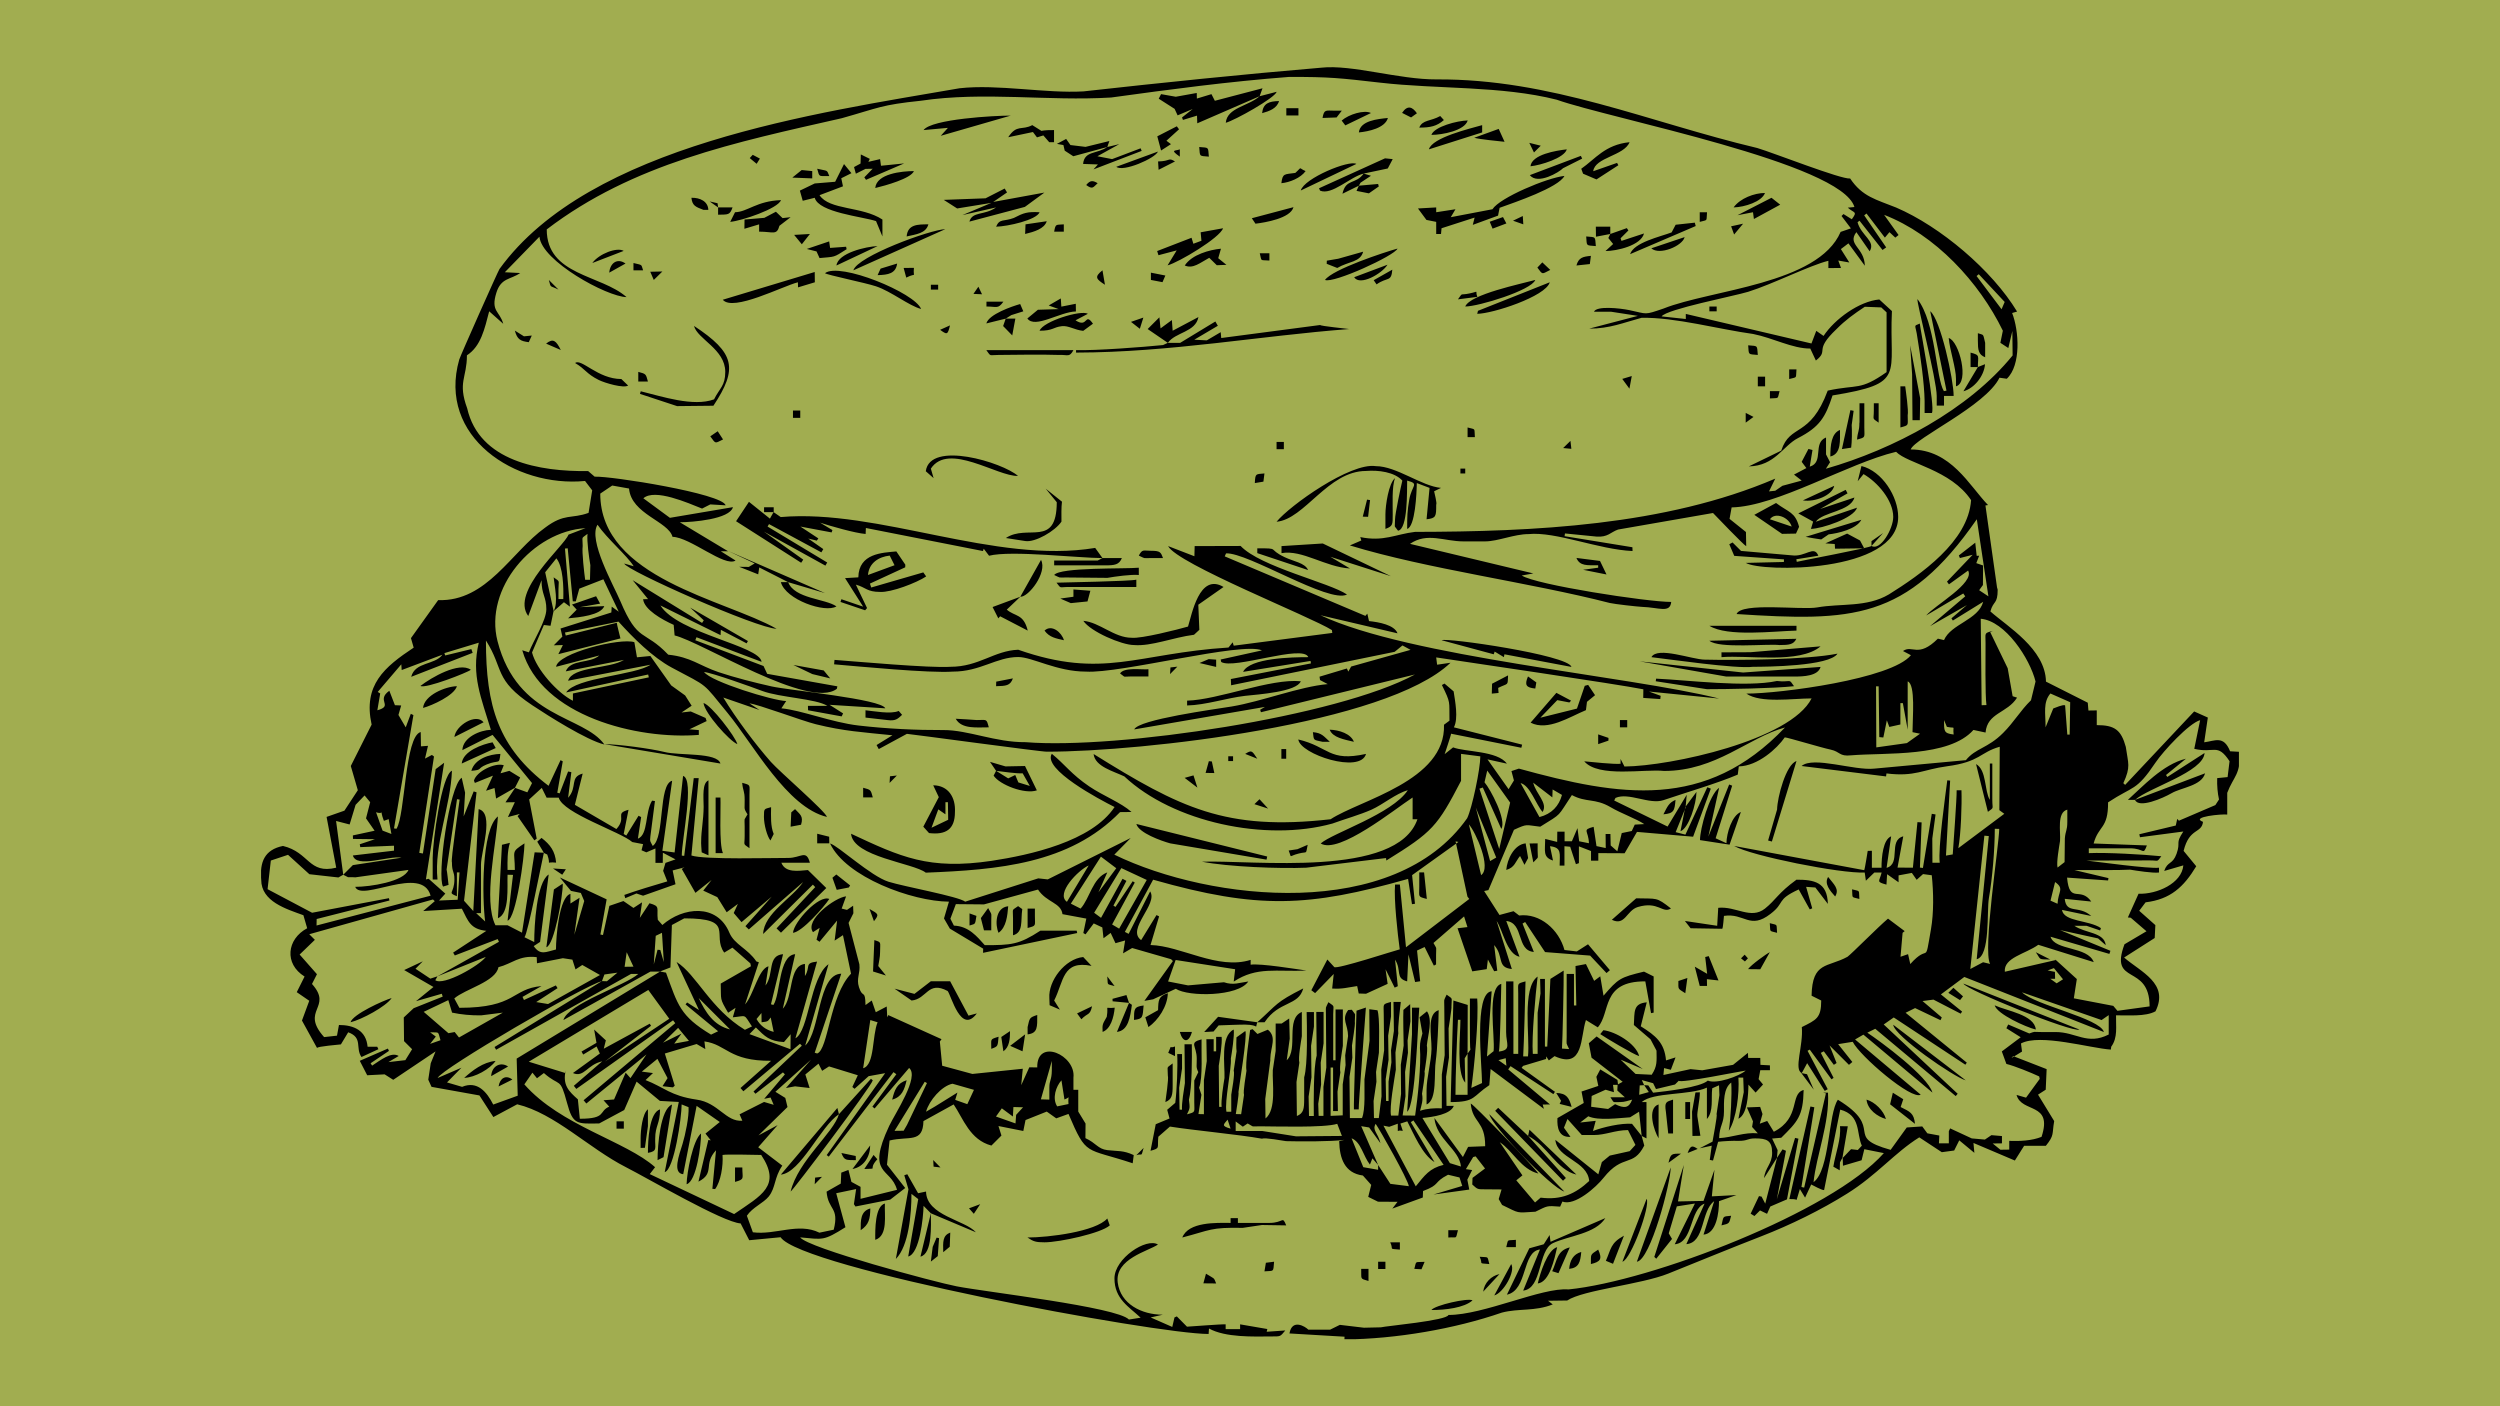 <?xml version="1.0" encoding="utf-8"?>
<!-- Generator: Adobe Illustrator 26.0.2, SVG Export Plug-In . SVG Version: 6.00 Build 0)  -->
<svg version="1.1" id="Ebene_1" xmlns="http://www.w3.org/2000/svg" xmlns:xlink="http://www.w3.org/1999/xlink" x="0px" y="0px"
	 width="1920px" height="1080px" viewBox="0 0 1920 1080" style="enable-background:new 0 0 1920 1080;" xml:space="preserve">
<style type="text/css">
	.st0{fill:#A1AD50;}
	.st1{clip-path:url(#SVGID_00000124879242580923288110000005047378269631072699_);fill-rule:evenodd;clip-rule:evenodd;}
</style>
<rect class="st0" width="1920" height="1080"/>
<g>
	<g>
		<defs>
			<rect id="SVGID_1_" x="200.5" y="51.5" width="1519" height="977"/>
		</defs>
		<clipPath id="SVGID_00000056385497389304243950000012439936554297522591_">
			<use xlink:href="#SVGID_1_"  style="overflow:visible;"/>
		</clipPath>
		
			<path style="clip-path:url(#SVGID_00000056385497389304243950000012439936554297522591_);fill-rule:evenodd;clip-rule:evenodd;" d="
			M872.7,887.2c4.9-1.8,3.4,2.2,5.6-5.6L872.7,887.2L872.7,887.2L872.7,887.2z M551.5,159.3l-0.4-3.2l-6.1-1.4L551.5,159.3
			L551.5,159.3L551.5,159.3z M428.9,222.4l-7.4-7.4C423.3,221.6,421.9,218.9,428.9,222.4L428.9,222.4z M898.6,517.7l5.6-5.7
			l-5.3,0.6L898.6,517.7L898.6,517.7L898.6,517.7z M722.3,896.6l-5.6-5.7l0.3,5.1L722.3,896.6L722.3,896.6z M625.7,909.5l5.6-5.7
			l-5.3,0.6L625.7,909.5L625.7,909.5L625.7,909.5z M683.2,601.3l5.6-5.7l-5.3,0.6L683.2,601.3L683.2,601.3L683.2,601.3z M1337.1,736
			l3,2.4l2.3-2.4l-2.5-2.8L1337.1,736L1337.1,736L1337.1,736z M943.3,584.5h3.7v-3.7h-3.7V584.5L943.3,584.5L943.3,584.5z
			 M1121.6,363.6h3.7v-3.7h-3.7V363.6L1121.6,363.6L1121.6,363.6z M906.1,120.3v-5.6C902.8,116.1,898,114.6,906.1,120.3L906.1,120.3
			L906.1,120.3z M856,757.3l-5.6-7.4C851.1,757.1,849.4,755.4,856,757.3L856,757.3z M1437.3,419.3l8.9-9.9l-8.9,6.2V419.3
			L1437.3,419.3L1437.3,419.3z M1303.8,882.4c-4.3-3-5.5-2.7-7.7,3.1L1303.8,882.4L1303.8,882.4z M747.6,225.7l6.6,0.3l-2.8-5.8
			L747.6,225.7L747.6,225.7L747.6,225.7z M1200.5,344.1l6.3,0.6l-0.7-6.1L1200.5,344.1L1200.5,344.1L1200.5,344.1z M1563.5,731.3
			c4.2,6,1.5,5.4,11.1,5.6L1563.5,731.3L1563.5,731.3L1563.5,731.3z M956.3,579l9.3,3.7C961.4,576.3,961.3,575.9,956.3,579
			L956.3,579L956.3,579z M1312.8,239.1h5.6v-3.7h-5.6V239.1L1312.8,239.1L1312.8,239.1z M714.9,222.4h5.6v-3.7h-5.6V222.4
			L714.9,222.4L714.9,222.4z M431.8,671.8l2.8-4.2l-9.9-0.6L431.8,671.8L431.8,671.8L431.8,671.8z M1340.7,324.6l6-4.4l-6-3.1V324.6
			L1340.7,324.6L1340.7,324.6z M722,253.3c5.3,3.8,5.8,4.1,7.6-3.4L722,253.3L722,253.3L722,253.3z M1383.4,824.1l9.6,12.8
			l-5.2-11.9L1383.4,824.1L1383.4,824.1L1383.4,824.1z M747.9,932.2l4.9-7.4l-8.6,3.2L747.9,932.2L747.9,932.2L747.9,932.2z
			 M1291,886c-7.4,0-7.9,0-9.6,7L1291,886L1291,886L1291,886z M1162,169.5l7.9,2.8l-0.4-6.4L1162,169.5L1162,169.5L1162,169.5z
			 M671.2,707.5c4.1-5.3,3.6-5.5-3.4-9.4L671.2,707.5L671.2,707.5L671.2,707.5z M897.2,808.6l5.2,2.5v-7.4
			C897.2,805.8,900.6,801,897.2,808.6L897.2,808.6L897.2,808.6z M575.8,121.4l5.3,4.4l2.5-4l-5.5-2.9L575.8,121.4L575.8,121.4
			L575.8,121.4z M963.4,617.6l10.5,3.4l-6.6-7.2L963.4,617.6L963.4,617.6L963.4,617.6z M834.2,142.1c5.1,3.7,5.3,1.7,8.8-1.4
			C839.3,138.5,837.3,138.3,834.2,142.1L834.2,142.1L834.2,142.1z M984.1,582.7h3.7v-7.4h-3.7V582.7L984.1,582.7L984.1,582.7z
			 M594.2,393.3v-3.7h-7.4v3.7H594.2L594.2,393.3z M1178.1,117.1l5.2-5.2l-8.8-2.2L1178.1,117.1L1178.1,117.1L1178.1,117.1z
			 M499.4,208.7l2.7,6.3l6.6-6.5L499.4,208.7L499.4,208.7L499.4,208.7z M1136.4,965.2c2.9,6.1-1.8,4.7,7.4,5.6
			C1142,964.2,1143.7,965.9,1136.4,965.2L1136.4,965.2L1136.4,965.2z M1428,690.4c-0.6-7.3,1.1-5.6-5.6-7.4
			C1423,690.2,1421.3,688.6,1428,690.4L1428,690.4z M1364.8,716.4c-0.7-7.3,1-5.6-5.6-7.4C1359.9,716.2,1358.2,714.6,1364.8,716.4
			L1364.8,716.4z M980.4,345h5.6v-5.6h-5.6V345L980.4,345L980.4,345z M1244.1,558.6h5.6V553h-5.6V558.6L1244.1,558.6L1244.1,558.6z
			 M1064,969h-5.6v5.6h5.6V969L1064,969L1064,969z M473.5,866.8h5.6v-5.6h-5.6V866.8L473.5,866.8L473.5,866.8z M609,320.9h5.6v-5.6
			H609V320.9L609,320.9L609,320.9z M1329.5,173.8l2.3,6.3l6.9-8.3L1329.5,173.8L1329.5,173.8L1329.5,173.8z M486.5,207.6h7.4
			c-1.7-4.8,0-3.8-7.4-5.6V207.6L486.5,207.6L486.5,207.6z M1094.1,969.1c-7.8,0.5-6.1-1.2-7.9,5.4l5.5,0.3L1094.1,969.1
			L1094.1,969.1L1094.1,969.1z M393.5,829.1c-5-3.9-9.6-1.1-10.6,5.3L393.5,829.1L393.5,829.1z M419.4,263.9l11.3,4.9
			C427.1,261.7,424.9,259.5,419.4,263.9L419.4,263.9L419.4,263.9z M1245.9,291l5.5,7.5l1.8-9.7L1245.9,291L1245.9,291L1245.9,291z
			 M1322.1,941.1c6.3-1.5,5.8-1.3,7.4-7.4C1322.6,934.4,1323.9,933.7,1322.1,941.1L1322.1,941.1L1322.1,941.1z M636.9,135.2
			c-2.1-5.2-0.9-3.6-9.3-5.6C629.5,136.6,628.7,135,636.9,135.2L636.9,135.2z M909.8,597.4l9.8,7.5l-3-9.4L909.8,597.4L909.8,597.4
			L909.8,597.4z M1067.7,954.1c2.9,6.1-1.8,4.7,7.4,5.6v-5.6H1067.7L1067.7,954.1L1067.7,954.1z M848.6,218.7l-1.9-11.1
			C840.1,212.8,842,214.4,848.6,218.7L848.6,218.7L848.6,218.7z M809.6,177.9h7.4v-5.6C811.2,172.9,810.7,171.4,809.6,177.9
			L809.6,177.9L809.6,177.9z M1305.4,170.4c6.6-1.8,4.9-0.1,5.6-7.4h-5.6V170.4L1305.4,170.4L1305.4,170.4z M1127.1,335.7h5.6
			c-0.6-7.3,1-5.6-5.6-7.4V335.7L1127.1,335.7L1127.1,335.7z M1374.1,291.1c6.6-1.8,4.9-0.1,5.6-7.4h-5.6V291.1L1374.1,291.1
			L1374.1,291.1z M1359.3,306c7.3-0.6,5.6,1,7.4-5.6h-7.4V306L1359.3,306L1359.3,306z M974.9,200.1v-5.6h-7.4
			C969.2,201.1,967.3,199.5,974.9,200.1L974.9,200.1z M1156.8,957.8h7.4v-5.6C1156.7,952.9,1158.6,951.3,1156.8,957.8L1156.8,957.8
			L1156.8,957.8z M868.6,247.2l6.8,5.3l2.7-8.6L868.6,247.2L868.6,247.2L868.6,247.2z M1151.6,978.5c-6.3,1.3-11.7,6.7-12.5,13.5
			L1151.6,978.5L1151.6,978.5L1151.6,978.5z M1112.3,950.4c7.2-0.6,5.4,1.9,7.4-5.6h-7.4V950.4L1112.3,950.4L1112.3,950.4z
			 M744.6,710.8c4.4-1.6,4.2,0.1,5.3-7.4l-5.3-1.9V710.8L744.6,710.8L744.6,710.8z M761.3,805.5c5.3-1.9,4.9-1.9,5.6-9.3
			C759.9,798.4,761.4,797.7,761.3,805.5L761.3,805.5L761.3,805.5z M1227.4,571.5l7.9-2.7v-2.1l-7.9-2.7V571.5L1227.4,571.5
			L1227.4,571.5z M657.3,891l-0.1-3.2l-11-2.3C648.5,891.6,649.9,890.8,657.3,891L657.3,891z M925.9,593.6l6.7,0.1l-1.9-8.9
			l-2.3-0.2L925.9,593.6L925.9,593.6L925.9,593.6z M915.4,792.5h-9.3C908.4,800.9,913.1,801.1,915.4,792.5L915.4,792.5L915.4,792.5z
			 M1350,296.7h5.6v-7.4h-5.6V296.7L1350,296.7L1350,296.7z M1046.6,396.8l4.1,0.1l1.5-12.8l-2.3-0.4L1046.6,396.8L1046.6,396.8
			L1046.6,396.8z M490.2,293h7.4c-1.6-6-1.5-5.8-7.4-7.4V293L490.2,293L490.2,293z M662.9,612.4h7.4c-1.6-6-1.5-5.8-7.4-7.4V612.4
			L662.9,612.4L662.9,612.4z M963.7,371l6.6-1.1l0.8-6.3C964.4,364.3,964.1,363.3,963.7,371L963.7,371L963.7,371z M1180.7,205.5
			c4.4,6,3.4,4.9,9.9,1.8l-6.1-5.8L1180.7,205.5L1180.7,205.5L1180.7,205.5z M971.1,976.4c7.4-0.7,6.7,1.1,7.4-7.4l-6.3,0.8
			L971.1,976.4L971.1,976.4L971.1,976.4z M696,213.2c8.7-4.3,5,1,5.9-7.5l-7.9,0.1L696,213.2L696,213.2L696,213.2z M757.6,235.4
			c8,0,8.8,2.1,13-3.7h-13V235.4L757.6,235.4L757.6,235.4z M934,985.7c-1.9-5-1.3-3.4-7.8-7.5l-2,7.4L934,985.7L934,985.7z
			 M1350,272.6c-0.7-7.7,0.3-6.7-7.4-7.4C1343.2,272.8,1342.2,271.9,1350,272.6L1350,272.6z M928.4,120.3c-0.7-7.7,0.3-6.7-7.4-7.4
			C921.7,120.6,920.7,119.6,928.4,120.3L928.4,120.3z M1225.6,189c-0.7-7.7,0.3-6.7-7.4-7.4C1218.8,189.3,1217.8,188.3,1225.6,189
			L1225.6,189z M1119.7,229.9l14.9-1.9c-2.1-5.2,2.1-4.3-6.2-2.6C1121,227,1123.8,224.2,1119.7,229.9L1119.7,229.9L1119.7,229.9z
			 M663.8,897.8c11.7-0.6,2,1.2,10-7.5l-2.9-3.3L663.8,897.8L663.8,897.8L663.8,897.8z M921.2,509.2l12.8,3v-5.6l-5.7-0.4
			L921.2,509.2L921.2,509.2L921.2,509.2z M615.8,187.6l6.2-7.9l-12.1,0.7L615.8,187.6L615.8,187.6L615.8,187.6z M827.2,778.3
			l3.3,4.5c4.8-5.1,6.6-2.6,8.2-10L827.2,778.3L827.2,778.3L827.2,778.3z M1496.3,762.5l9,5.6l2.3-2.9l-7.4-6.6L1496.3,762.5
			L1496.3,762.5L1496.3,762.5z M1051,983.8v-9.3h-5.6C1045.7,982.6,1044.1,981.8,1051,983.8L1051,983.8z M545.5,335.1
			c4.5,6.3,3.5,5.3,9.8,2.4l-4.1-6.3L545.5,335.1L545.5,335.1L545.5,335.1z M406.1,262.8l2.3-5.1l-6,0.6l-7-4.4
			C397.2,260.6,399.6,262,406.1,262.8L406.1,262.8z M765.1,523.5L765,527c7.5-0.2,10.9-0.3,12.9-6L765.1,523.5L765.1,523.5
			L765.1,523.5z M1179.1,528.8l0.8-4.7l-6.4-4.6C1170.6,526.3,1172.2,528.1,1179.1,528.8L1179.1,528.8z M867.1,770.2l-2-6l-10.7,2.9
			l0.1,1.9L867.1,770.2L867.1,770.2z M1294.3,859.4h3.7v-13h-3.7V859.4L1294.3,859.4L1294.3,859.4z M467.9,209.4l12.5-7
			C474.1,197.9,468.5,202,467.9,209.4L467.9,209.4L467.9,209.4z M1277.5,625.4c8.1-0.7,8.6-2.8,9.3-11.1
			C1281.6,616.6,1280.6,619.4,1277.5,625.4L1277.5,625.4L1277.5,625.4z M889.4,124l0.4,6.4l12.6-6.4
			C897,120.7,899.2,123.8,889.4,124L889.4,124L889.4,124z M390.2,819.1c-5.4-3.8-12.5-0.8-13,7.4L390.2,819.1L390.2,819.1z
			 M1439.1,315.3c0,7.5-1.6,5.5,3.7,9.3v-14.9h-3.7V315.3L1439.1,315.3L1439.1,315.3z M1076.8,86.7l6.9,3.5l4.5-3.2
			C1084.9,82.3,1081.1,80.2,1076.8,86.7L1076.8,86.7L1076.8,86.7z M987.9,88.7h9.3v-5.6h-9.3V88.7L987.9,88.7L987.9,88.7z
			 M551.5,159.3v5.6c7.8-0.2,9,0.4,11.1-5.6H551.5L551.5,159.3L551.5,159.3z M1289,753.4c0,6.8-0.7,5.5,5.3,9.4l1.6-11.7L1289,753.4
			L1289,753.4L1289,753.4z M1015.7,569.7h5.6c-4.7-4.2-6-6.8-13-7.4C1009.1,569.2,1008.5,568,1015.7,569.7L1015.7,569.7z
			 M1210.7,203.9l10.3-1.1l0.8-6.3C1215.8,197.1,1212.4,197.7,1210.7,203.9L1210.7,203.9L1210.7,203.9z M883.9,215l8.9,1.7l2.2-5.1
			l-11.1-2.2V215L883.9,215L883.9,215z M1221.8,970.8c7.5-1.8,8.9-3.9,5.6-11.1C1220.8,964,1222,963,1221.8,970.8L1221.8,970.8
			L1221.8,970.8z M996.4,652.2l-6.7,1c2.6,6.4-0.4,4.3,7.8,2.3c7-1.8,5.1,1.2,6.8-6.7L996.4,652.2L996.4,652.2L996.4,652.2z
			 M729.4,957.5l0.4-10.9c-5.9,2.3-5.6,7-5.4,15.1L729.4,957.5L729.4,957.5L729.4,957.5z M1409.4,688.5c3.5-5.7-0.9-9.2-5.4-15
			C1400.8,678.7,1405.4,684,1409.4,688.5L1409.4,688.5L1409.4,688.5z M564.5,907.7c7.7-2.1,5.6-2.5,5.6-11.1h-5.6V907.7L564.5,907.7
			L564.5,907.7z M1519,281.9c0-8.6,2.1-9.1-5.6-11.1v11.1H1519L1519,281.9z M636.9,647.7l-0.1-5.1l-9.2-2.3v7.4H636.9L636.9,647.7z
			 M1055,215.2l2.2,3.2c8.5-6,11.3-1.5,12.1-11.3L1055,215.2L1055,215.2L1055,215.2z M870.9,783.3c7-0.8,6.6-2,7.4-11.1
			C870.7,773.2,871,775,870.9,783.3L870.9,783.3L870.9,783.3z M769,796.4l1.6,11c4.6-3.3,5.1-9.3,5.1-15.5L769,796.4L769,796.4
			L769,796.4z M1144.1,170.3l2.2,5.3l10.6-4l-2.6-4.9L1144.1,170.3L1144.1,170.3L1144.1,170.3z M969.3,86.9c5.5-1.5,11.4-3.6,13-9.3
			C974.5,77.8,970.1,79.3,969.3,86.9L969.3,86.9L969.3,86.9z M1198.9,845.4l-1.1,2.4l9.2,2.3c-1.9-6.8-3.7-10.5-11.8-10.7
			L1198.9,845.4L1198.9,845.4L1198.9,845.4z M1177.6,662.3c4.6-5.2,3.3-1.6,3.3-9v-5.6l-6.2,0.1L1177.6,662.3L1177.6,662.3
			L1177.6,662.3z M654.7,897.8c8.8-1.6,13.6-9.6,13.6-18.1L654.7,897.8L654.7,897.8L654.7,897.8z M1015.7,90.6l10.8-0.4l4-5.2h-5.6
			C1018.3,85,1016.9,83.7,1015.7,90.6L1015.7,90.6L1015.7,90.6z M721.2,950.9l-1.9-0.4l-3,7.1l-1.4,11.3l5.3-4.2L721.2,950.9
			L721.2,950.9L721.2,950.9z M775.8,803.2l9.5,4.2l2-13L775.8,803.2L775.8,803.2L775.8,803.2z M454.9,202l24.1-9.3
			C473.9,189.6,460,194.9,454.9,202L454.9,202L454.9,202z M1205.1,974.5c7.5-0.8,8.6-5.2,9.3-13
			C1208.2,963.2,1205.7,968.1,1205.1,974.5L1205.1,974.5L1205.1,974.5z M608.5,136.4l15.3,0.6v-5.6l-8.1-0.8L608.5,136.4
			L608.5,136.4L608.5,136.4z M685.2,844.5c7.4-2,9.4-7.6,11.1-14.9C688.9,832,687,837,685.2,844.5L685.2,844.5L685.2,844.5z
			 M802.2,484.3c3.8,5.3,8.9,6,14.9,7.4C815.4,485.7,807.7,479.2,802.2,484.3L802.2,484.3L802.2,484.3z M676.3,206.3l-2.3,5
			c8.1-0.2,14-1.2,15-8.9L676.3,206.3L676.3,206.3L676.3,206.3z M1342.5,744.3l9.4,0.1l7.3-13.1
			C1356.8,732.4,1344.8,741,1342.5,744.3L1342.5,744.3L1342.5,744.3z M1039.8,569.7c-2.4-6.2-11.3-9.1-18.6-9.3
			C1023.5,566.5,1032.3,567.9,1039.8,569.7L1039.8,569.7z M661,944.8c6.4-4.2,7.3-9,7.4-16.7C660.8,930.2,661,937.3,661,944.8
			L661,944.8L661,944.8z M1236.7,179.7v-5.6h-11.1l0.1,7.7L1236.7,179.7L1236.7,179.7z M772.4,244.7l-2,5.7l7,7.2l2.4-12.9H772.4
			L772.4,244.7L772.4,244.7z M540.3,161.2h3.7c-0.2-6.5-6.4-9.5-13-9.3C531.7,157.9,534,158.8,540.3,161.2L540.3,161.2z
			 M1043.6,142.6l-1.8,4l9.5,1.9l7.6-5.3l-0.5-1.9L1043.6,142.6L1043.6,142.6L1043.6,142.6z M789.2,712.7c6.9-1.9,5.6-1.3,5.6-9.3
			v-5.6h-5.6V712.7L789.2,712.7L789.2,712.7z M1384.6,384.3c9.2,1.5,22.5-3.8,24.1-11.2L1384.6,384.3L1384.6,384.3L1384.6,384.3z
			 M1448.4,859.4c-1.7-6.3-8.5-13.1-14.9-14.9C1434.2,852.1,1441.9,857.6,1448.4,859.4L1448.4,859.4z M1090,98
			c8.6,0,13.5-1.1,18.9-5.8l-2.8-3.1C1098.9,93.2,1092.4,91.9,1090,98L1090,98L1090,98z M1519,261.4c0,7.4,0.4,10.9,5.6,13
			c0-2.5,0-8.8,0-11.1c-1.8-7.5-0.8-5.7-5.6-7.4V261.4L1519,261.4L1519,261.4z M789.2,788.8v5.6c7.9-0.9,7.4-5.8,7.4-14.9
			C790.4,781.5,790.8,781.9,789.2,788.8L789.2,788.8L789.2,788.8z M1147.6,994.9c7.1-2,16.5-18.6,13-24.1L1147.6,994.9L1147.6,994.9
			L1147.6,994.9z M609.3,510.7l14.6,7l13.7,3.3l-5-6.1L609.3,510.7L609.3,510.7L609.3,510.7z M1145.9,525.1l-0.2,7.6l5.2-0.5
			l-0.3-3.9c8.1-4,7.2-1.2,7.6-9.6L1145.9,525.1L1145.9,525.1L1145.9,525.1z M639.3,674.1l3.3,9.3l9.3-1.8l1-1.6l-10.6-8.4
			L639.3,674.1L639.3,674.1L639.3,674.1z M607.7,623.9l-0.5,11l8-1.5c2.1-6.8-1-8-4.6-12L607.7,623.9L607.7,623.9L607.7,623.9z
			 M874.6,426.7c5.5,2.5,2.5,1.9,9.3,1.9h9.3c-1.7-4.5-2.1-5.6-9.3-5.6C878,423,877.4,421.5,874.6,426.7L874.6,426.7L874.6,426.7z
			 M850,780.9c-2.9,5.4-3.6,5.2-3.2,11.6c6.1-2.2,8.6-11,9.3-18.6C847.4,775,851.7,770.9,850,780.9L850,780.9L850,780.9z
			 M1273.8,874.2v-26C1264.6,851.1,1270.4,868.9,1273.8,874.2L1273.8,874.2L1273.8,874.2z M696.3,181.6c7.3-1.7,14.8-2.3,16.7-9.3
			C704.7,172.3,697.1,172.3,696.3,181.6L696.3,181.6L696.3,181.6z M787.6,172.3l-0.3,7.4c7-1.7,14.8-4,16.6-9.8L787.6,172.3
			L787.6,172.3L787.6,172.3z M356.5,827.8c8.1-0.2,19.9-6.8,24.1-13C370.9,815.7,362.8,822.2,356.5,827.8L356.5,827.8L356.5,827.8z
			 M1090,681.1c0,8-1.3,7.4,5.8,9.3l-2.1-20.4h-3.7V681.1L1090,681.1L1090,681.1z M994.8,132.8c-8.3,1.2-9.8,0.1-10.7,7.9
			c6.4-0.6,14.8-4,18.6-9.3C996.7,128.9,1000.5,127.7,994.8,132.8L994.8,132.8L994.8,132.8z M1030.4,92.6l2.8,3.7l19.7-9.5
			C1047.9,84.2,1036,87.7,1030.4,92.6L1030.4,92.6L1030.4,92.6z M867.1,770.2l-9.3,22.3c8.8-1,10.2-11.4,11.5-20.8L867.1,770.2
			L867.1,770.2L867.1,770.2z M1043.6,142.6l1.3-2.3l8-5.3l-5.6-1.7c-6.2,8.7-13.7,3.6-16.3,15.5L1043.6,142.6L1043.6,142.6z
			 M857.3,128.1c5.1,4.3,30-6.5,32-11.7L857.3,128.1L857.3,128.1L857.3,128.1z M714.9,931.8l-8,33.3
			C716.3,962.8,714.9,941,714.9,931.8L714.9,931.8L714.9,931.8z M1040,212.9c4.3,7,21.3-2.6,25.6-9.6L1040,212.9L1040,212.9
			L1040,212.9z M753.3,705.1l2.4,9.4h5.6v-7.4c0-6.7,0.7-3.8-2.4-9.7L753.3,705.1L753.3,705.1L753.3,705.1z M1268.2,190.7
			c6.3,5.7,24.1-1.9,25.6-8.6L1268.2,190.7L1268.2,190.7L1268.2,190.7z M1405.7,350.6c8.7-2.1,7.3-12.9,7.4-20.4
			C1406.5,332.8,1405.7,341.9,1405.7,350.6L1405.7,350.6L1405.7,350.6z M1205.6,958c-9.8,2.3-9.8,10.3-13.5,18.3l4.8,1.5L1205.6,958
			L1205.6,958L1205.6,958z M896.9,826c0.8,2.4-1.6,17.7-1.9,20.4c5.2-2.1,5.6-5.6,5.6-13v-16.7C895.4,820.8,896.9,818.1,896.9,826
			L896.9,826L896.9,826z M1099.3,1006.1c10.9,0,25.2-1.7,31.6-7.4C1127.6,996.6,1101.9,1002.4,1099.3,1006.1L1099.3,1006.1
			L1099.3,1006.1z M1428,324.6c0,7.2-1.3,6.4-1.8,13c6.9-1.9,5.6-1.3,5.6-9.3v-18.6h-3.7V324.6L1428,324.6L1428,324.6z M1519,281.9
			l-11.1,18.6c8.2-2.2,15.9-11.6,16.6-20.8L1519,281.9L1519,281.9L1519,281.9z M1247.2,949c-10.5,5.7-9.8,10.2-13.9,19.3l5.5,2.3
			L1247.2,949L1247.2,949L1247.2,949z M642.4,203.9L674,189C665.3,189.3,643.5,194.3,642.4,203.9L642.4,203.9L642.4,203.9z
			 M860.2,517.2c5,3.6,1.4,2.3,8.8,2.3h13V514C876.2,514.4,863.3,512.3,860.2,517.2L860.2,517.2L860.2,517.2z M1331.4,159.3
			c8.4-0.2,21.7-4.4,24.1-11.1C1347.4,148.2,1336.4,152.3,1331.4,159.3L1331.4,159.3L1331.4,159.3z M766.9,716.4
			c6-4.3,6.8-13.2,7.4-20.4C764.2,697,764.2,710.6,766.9,716.4L766.9,716.4L766.9,716.4z M1132.2,105.8c4,1.2,18.9,2.6,23.3,3.1
			L1151,99L1132.2,105.8L1132.2,105.8L1132.2,105.8z M492,874.2v7.4l3.3-0.1l2.3-16.6v-13C493.3,855.3,492,868.2,492,874.2
			L492,874.2L492,874.2z M349,566l22.4-11.3C365.5,547.4,349.8,557.4,349,566L349,566L349,566z M417.8,655.1l2.5,1.2
			c3.4,9.2-2.2,5.2,6.8,6.2c-0.8-8.8-4.4-13.7-11.2-19l-3.3,2.9L417.8,655.1L417.8,655.1L417.8,655.1z M586.7,627.3
			c0,6.2,2.5,15.1,5,18.2l2.5-5c-2.5-6-2.1-13.8-2-20.6C586.9,621.5,586.7,620.5,586.7,627.3L586.7,627.3L586.7,627.3z M269.2,785.1
			c8.4-2,27.3-12.1,31.6-18.6C294.5,768.3,270.9,779,269.2,785.1L269.2,785.1L269.2,785.1z M734,552c4.5,8.3,16.9,6.5,25.4,6.6
			c-1.9-6.9-1.3-5.6-9.3-5.6C749.8,552.9,734.9,552,734,552L734,552L734,552z M670.5,746.1l9.9,3.1l-5.9-7.3
			c0.5-3.5,1.4-6.5,1.4-10.7c0-8,1.3-7.4-4.4-9.2L670.5,746.1L670.5,746.1L670.5,746.1z M1227.4,434.1v1.9l-11.6,1.6l18,3.6l-5-10.4
			l-18.1-2.3C1213.3,434.9,1219.1,434.1,1227.4,434.1L1227.4,434.1z M888.8,104.7l2.9,10.9l7.6-4.9l-3.5-2.6l9.7-8.8l-1.7-2.3
			L888.8,104.7L888.8,104.7L888.8,104.7z M1043.6,101.7c7.5-0.7,20.2-3.4,22.3-11.1C1058.1,91.4,1044.6,92.6,1043.6,101.7
			L1043.6,101.7L1043.6,101.7z M778,705.3v13c8.1-2.2,5.8-10.9,7.1-20.1l-3.2-2.3C776.7,699.7,778,697.1,778,705.3L778,705.3
			L778,705.3z M362,592c9.2-0.8,3.8-1.6,11.8-4.9c9.8-4,9.5,0.7,10.5-8.1C375.9,579.2,364.5,582.8,362,592L362,592L362,592z
			 M1279.4,853.8l1.8,16.7h3.7v-26C1279.7,846.2,1278.2,846.2,1279.4,853.8L1279.4,853.8L1279.4,853.8z M1294.3,619.8l-3.7,18.6
			c6.4-2.3,12.2-21.1,12.3-30.2L1294.3,619.8L1294.3,619.8L1294.3,619.8z M1414.6,344.9l7.1-1.1c0.6-4.3,0.7-13.1,0.4-17.4
			c0,0,1.5-10.9,1.5-10.9l-2.5-0.5L1414.6,344.9L1414.6,344.9L1414.6,344.9z M783.6,458.3c6.2,0.5,21-18.6,15.9-28.3L783.6,458.3
			L783.6,458.3L783.6,458.3z M824.4,458.3l-10.1,1.4l8.1,3.5l12.8-1.3l2.2-8.2l-13-1V458.3L824.4,458.3L824.4,458.3z M1099.3,103.6
			c8.3,0,25.7-3.3,27.9-11.1C1119.2,92.7,1101.6,97.2,1099.3,103.6L1099.3,103.6L1099.3,103.6z M1451.6,848.1l19.1,15
			c-0.8-8.3-3.9-9.3-11-12.9l2-6l-8-5L1451.6,848.1L1451.6,848.1L1451.6,848.1z M1027.8,198.7l-8.8,1.5l-0.1,2.4l8.1,3.2
			c8.9-5.2,17.7-4.3,19.9-12.5L1027.8,198.7L1027.8,198.7L1027.8,198.7z M1173.6,872.4c14.9,7.5,21.7,26,37.1,29.7l-36.1-34.5
			L1173.6,872.4L1173.6,872.4L1173.6,872.4z M889.4,775.8l-9.8,5.5l2.4,7.5c7.5-5.3,14.6-15.8,14.9-26
			C889.7,765.1,889.6,768,889.4,775.8L889.4,775.8L889.4,775.8z M672.2,952.2c10-3.2,6.9-19.2,7.4-27.9
			C672,926.4,672.1,944.1,672.2,952.2L672.2,952.2L672.2,952.2z M1181,985.7c9.1-1,12.9-19.1,14.9-27.9
			C1188.3,959.9,1182.8,978.1,1181,985.7L1181,985.7L1181,985.7z M1299.5,853.8l0.3,18.6l6.1-0.1l-2.3-14.8
			c-0.5-3,1.9-12.5,1.9-18.6l-3.4,0.1L1299.5,853.8L1299.5,853.8L1299.5,853.8z M965.6,785.1h5.6c11.1-16.7,26-12.2,29.7-26
			C979.2,770.1,981.5,770.9,965.6,785.1L965.6,785.1L965.6,785.1z M765,174.1c8.9-0.2,31-5.1,33.4-11.1c-9.3-0.5-12.1,0.4-19.8,4.4
			C771,170.3,767.7,167.6,765,174.1L765,174.1L765,174.1z M1175.4,127.7c7.5-0.7,26-6.3,27.9-13
			C1195.3,115.6,1176.4,118.6,1175.4,127.7L1175.4,127.7L1175.4,127.7z M664.7,551.1l16.7,1.9c6.6,0.9,8.1-1,11.4-4l-2.6-3
			c-6,2.7-19.2,0.1-25.5-0.5V551.1L664.7,551.1L664.7,551.1z M354.6,586.4l26.1-11.9l-2.4-4.4C370.8,571.5,355.5,576.7,354.6,586.4
			L354.6,586.4L354.6,586.4z M566.3,571.5c-1.6-5.9-20.1-30-26-31.6C541,547.5,560.3,569.2,566.3,571.5L566.3,571.5z M1246,969
			c6.7-1.8,21.7-43.2,18.6-48.3L1246,969L1246,969L1246,969z M772.4,244.7l4.3-2.7l9.2-2.9l-2.4-5.6c-6.4,1.8-24.1,7.9-26,14.9
			L772.4,244.7L772.4,244.7z M1064,395.1v11.1c5.8-2.1,5.6-3.4,5.6-11.1c0.1-7.4-0.8-21.2,1.8-27.9
			C1066.5,371.1,1064,388.1,1064,395.1L1064,395.1L1064,395.1z M961.4,167.6l2.8,4.2c7.4-0.9,26.9-4.1,29.2-12.7L961.4,167.6
			L961.4,167.6L961.4,167.6z M1386.7,412.3c2.7,0.5,9.3,1.7,12,2l5.7-3.9c7.1-0.8,21.4-4,25.1-11.2L1386.7,412.3L1386.7,412.3
			L1386.7,412.3z M1459.5,328.3c6.9-1.9,5.6-1.3,5.6-9.3c0.8-3.8-1.4-18.3-1.9-22.3h-3.7V328.3L1459.5,328.3L1459.5,328.3z
			 M324.9,543.7c7-1.9,24-9.6,26-16.7C342.1,527.2,325.8,533.9,324.9,543.7L324.9,543.7L324.9,543.7z M497.6,885.4
			c7.6-1.3,5.3-3.6,5.6-11.1c0-9.7,3.7-11.2,3.7-22.3C498.5,854.6,497.6,876.1,497.6,885.4L497.6,885.4L497.6,885.4z M1415,889.1
			l4.1-24.1l-6-0.1c1,9.8-3.5,21.1-5.1,31.1l4.9,2.8l0.2-6.1L1415,889.1L1415,889.1L1415,889.1z M672.2,144.4
			c7.9-1.9,27.4-7.3,29.7-13C692.6,131.4,673.1,133.4,672.2,144.4L672.2,144.4L672.2,144.4z M1156.8,668.1
			c6.6-1.8,7.1-6.6,10.6-10.7l3.4,6.8l2.8-5.2l-1.9-11.3C1162.8,648.6,1157.5,660,1156.8,668.1L1156.8,668.1L1156.8,668.1z
			 M549.6,627.3c0,6.7,0,21.3,0,27.9h5.6c-3.1-7.2-1.5-34.6-1.9-42.7h-3.7V627.3L549.6,627.3L549.6,627.3z M965.6,424.8l39,13
			c-2.4-5.6-11-6.5-18-9.9c-13.7-6.5-2.9-6.8-21-6.8V424.8L965.6,424.8L965.6,424.8z M1563.5,790.7c-1-11.4-22.3-14.3-31.6-18.6
			C1533.8,778.8,1555.7,788.8,1563.5,790.7L1563.5,790.7z M999,146.3l42.7-20.4C1036.3,122.6,1001.5,136.9,999,146.3L999,146.3
			L999,146.3z M441.7,278.8c8,4.7,8.5,8.2,18.1,13c4.8,2.4,19.3,6.6,22.6,4.3l-5.2-5C459.1,291.1,446.5,275,441.7,278.8L441.7,278.8
			L441.7,278.8z M1526.7,623.5c5-3.7,3.4-1.7,3.4-9.2v-27.9h-1.9v27.9c-4.3-6.9-2.3-22.9-10.6-27.5L1526.7,623.5L1526.7,623.5
			L1526.7,623.5z M1229,794.2c3.1,2.2,25.8,15.8,29.9,16.9c-2.6-9.8-18.4-18.9-27.5-19.9L1229,794.2L1229,794.2L1229,794.2z
			 M527.3,909.5c7.6-2.1,11.2-30.1,11.1-39C532.2,875.5,527.5,900.4,527.3,909.5L527.3,909.5L527.3,909.5z M965.6,785.1l-30.1-4.2
			l-10.7,11.7l7.2-0.4l3.9-4.7c2.8-0.1,18-0.7,20.4-0.6C967.8,787,963.5,791.1,965.6,785.1L965.6,785.1L965.6,785.1z M571.9,614.3
			c0.2,6.8-1.1,6.1,2.2,11.1c-3.1,5.6-2.2,2-2.2,9.3v7.4c0,7.5-1.6,5.5,3.7,9.3v-40.9c0-8,1.3-7.4-5.6-9.3
			C570.6,607.8,571.9,607.1,571.9,614.3L571.9,614.3L571.9,614.3z M1502.2,291.1v5.6c10.6-2.9,2.4-35-5.6-37.1
			C1497.5,269.4,1502.2,282.5,1502.2,291.1L1502.2,291.1L1502.2,291.1z M1334.4,165.3l11.9-2.3l0.7,5.2l20.2-11l-6.7-5.3
			L1334.4,165.3L1334.4,165.3L1334.4,165.3z M1311.1,747.9l-9.5-5.5l3.8,14.8h5.6l-0.1-5.2l8.9,1l-7.5-18.7l-2.7,0.7L1311.1,747.9
			L1311.1,747.9L1311.1,747.9z M1174.9,134.5c6,7.7,22.7-2.3,25.5-5.3l14.7-7.4l-1-2.1L1174.9,134.5L1174.9,134.5L1174.9,134.5z
			 M774.3,105.4l19-4l3.1,4.1l4.9-1.5l4.5,5.2l3.7,0l0-9.3c-2.4-0.1-7.4,0.1-9.7,0.6l-7-4.4C784.7,100.4,781,95.2,774.3,105.4
			L774.3,105.4L774.3,105.4z M619.6,191.2l7.5,1.9l2.3,5.1c12.3-1.2,10.3-0.1,20.8-6.8l-0.4-1.9l-12.3,0.9l-0.7-5L619.6,191.2
			L619.6,191.2L619.6,191.2z M605.3,447.1l28.3,8.4L558.9,423l20.7,9.7l-4.5,2.7l-7.4-0.1l14.6,5.8l0.8-5.3L605.3,447.1L605.3,447.1
			z M322.9,526.8c3.8,2.4,36.4-10.4,38.7-12.4C352.6,507.9,331.1,520.4,322.9,526.8L322.9,526.8L322.9,526.8z M464.2,571.5
			l89.1,14.9c-2.4-8.8-31.6-5.9-43.1-8.9C500.3,575,474.6,571.5,464.2,571.5L464.2,571.5L464.2,571.5z M1509.7,829.7L1454,787
			C1454.7,795.5,1500.6,827.2,1509.7,829.7L1509.7,829.7z M909.9,203.9c6.3,2.8,11.6-2,18.8-5.9l5.8,5.7l7.4-0.3l-6.3-5.1l2.1-7.3
			C929.1,191.8,915.3,195.5,909.9,203.9L909.9,203.9L909.9,203.9z M1431.7,421.1l-3.2-6l-9.9-5.3l-16.7,7.5l7.2,0.5l0.2,3.6
			L1431.7,421.1L1431.7,421.1z M1468.5,287.4l0.3,35.3h5.6l0.3-16.8l-7.7-40.7L1468.5,287.4L1468.5,287.4L1468.5,287.4z
			 M850.4,112.9l1.6-4.6l-18.3,4.5l-11.6-1.4l-3.3-4.7l-7.1,3.8l5,0.9l1,4.3l6.6,4.3L850.4,112.9L850.4,112.9z M609,716.4
			c6.9-0.6,23.6-19.5,27.9-26C629,687,609.8,707.8,609,716.4L609,716.4L609,716.4z M846.7,428.6l-3.7,1.9c-0.4,0-31.7,0-33.4,0v3.7
			h39c7.4,0,10.9-0.4,13-5.6H846.7L846.7,428.6L846.7,428.6z M505,891l4.6-2.3l6.5-40.4C507.2,851.8,505,879.5,505,891L505,891
			L505,891z M605.3,447.1h-5.6c3.6,13.4,34,24,42.7,18.6C633.8,459.7,610.2,459.9,605.3,447.1L605.3,447.1L605.3,447.1z
			 M1286.9,172.6l-3.1,5.9c-8.8,3.3-29,7.7-31.9,16.7l50.4-21.6l-0.7-2.6L1286.9,172.6L1286.9,172.6L1286.9,172.6z M1097.4,114.7
			l40.9-13v-5.6C1128.9,98.8,1099.9,105.6,1097.4,114.7L1097.4,114.7L1097.4,114.7z M967.4,73.9c-8.6,7.7-25,8.7-26,20.4
			c7-1.9,37.6-19,39.1-23.8L967.4,73.9L967.4,73.9L967.4,73.9z M1597,790.7l-89.1-35.3C1509.5,760,1592.3,793.5,1597,790.7
			L1597,790.7L1597,790.7z M564.5,163l-3.7,7.4c8.8-0.8,36.6-10.1,39-16.7C581.2,154.3,574,162.8,564.5,163L564.5,163L564.5,163z
			 M1236.7,179.7l-1.5,3.1l3.7,4.6l-5.9,5.4c8.8,0,27.3-4.3,29.6-13.5l-17.3,5.7l-0.7-2l6-6l-1.2-1.8L1236.7,179.7L1236.7,179.7
			L1236.7,179.7z M783.6,458.3l-21.3,7.9l4.4,8.7l1.4-1.6l21.2,11c-3.2-13.1-9.7-10.6-16.1-16.1L783.6,458.3L783.6,458.3
			L783.6,458.3z M766.9,272.6c10.7-0.2,36-0.4,46.4,0c7-0.3,7.9,2.1,11.1-3.7h-66.9C761.3,274.1,759.3,272.6,766.9,272.6
			L766.9,272.6z M439.3,464.3l3.6,3.9l-6.6,6.7c8.8-0.8,25.1-2.4,27.8-9.4l-18.8,0.8l15.6-2.7l-3.1-5.7L439.3,464.3L439.3,464.3
			L439.3,464.3z M850.4,112.9c-8,5.6-17.5,2.7-18.6,13l11.4,0.4l-3.4,3.8l37-14.2l-0.8-2l-21.9,8.3l-11.3-2.2l16.8-9.3L850.4,112.9
			L850.4,112.9L850.4,112.9z M644.3,855.7l-1.2-4.8l-43.4,51.2C614.9,900.7,630.3,864.9,644.3,855.7L644.3,855.7L644.3,855.7z
			 M1201.4,915.1l-57.6-59.4C1145.4,864.4,1191.5,912.4,1201.4,915.1L1201.4,915.1z M1237.9,706.4c10.2,5,11.2-7.1,19.9-9.8
			c15.8-4.8,19,5.3,25.5,1.1c-11.6-9.1-10.5-7.3-26.7-7.8L1237.9,706.4L1237.9,706.4L1237.9,706.4z M538.5,645.8
			c-0.2,1.2,0.3,7.5,0.4,8.8l5.2,2.3v-57.6c-4.9,2.2-3.8,12.2-3.7,20.4C540.3,629.9,538.5,638,538.5,645.8L538.5,645.8L538.5,645.8z
			 M1312.8,492.1c7.3,6.2,44.5,2.2,53.8,3.3c7.4,0,10.9-0.4,13-4.8L1312.8,492.1L1312.8,492.1L1312.8,492.1z M425.4,683.1l-5.8,44.4
			c6.1-1.7,12.8-39.7,12.6-48.9L425.4,683.1L425.4,683.1L425.4,683.1z M811.4,447.5c3.8,4.9,1.8,3.3,9.3,3.3h52v-5.6
			C867.8,446.4,817.8,447.3,811.4,447.5L811.4,447.5L811.4,447.5z M1364.8,621.7l-6.9,23.8l2.9,0.8l18.9-61.8
			C1371.6,587.1,1365,612.3,1364.8,621.7L1364.8,621.7L1364.8,621.7z M711,361.9l6,5.3l-2.1-7.3c13.5-20.6,51.1,6.2,66.9,5.6
			C770,355.1,714.2,338.1,711,361.9L711,361.9L711,361.9z M660.9,125.6l-5,2.7l1.4,5.1l7.4-3.7l5.5-0.1l-6.4,6.6l1.3,1.9l29.3-12.6
			l-17.8,1.8l-0.7-5.1l-9,2.1l1.1-2.3l-6.9-3.4L660.9,125.6L660.9,125.6L660.9,125.6z M1049.1,579c-28.7,6.3-28-5.3-52-11.1
			C998.4,579.3,1044.9,594.5,1049.1,579L1049.1,579L1049.1,579z M805.9,766.5l0.2,5.5l7.9,3.4l-4.4-7c7.5-14.8,6.2-31.2,28.7-26.6
			l-6.4-6.8C817.9,736.4,805,753.3,805.9,766.5L805.9,766.5L805.9,766.5z M802.2,954.1c11.4,0,43.6-7,50.1-13l-1.9-5.3
			c-8.9,10.1-45.1,14.6-61.3,14.6C793.6,953.5,795.6,954.1,802.2,954.1L802.2,954.1z M811.6,385.7c-0.1,35.4-22.5,16.4-39.1,27.5
			l14.8,2.3c7.7,1.3,23.1-7.7,27.9-14.9c0-4.3-0.2-11,0.4-15.3l-12.5-10L811.6,385.7L811.6,385.7L811.6,385.7z M1017.6,215
			c6.4,2.9,53.6-18.7,55.7-24.1C1063.5,193.6,1023.4,206.8,1017.6,215L1017.6,215L1017.6,215z M805.4,234.6l7.7,2.8l-16,0.5
			l-8.1,6.7c5.8,8.1,25.1-5.2,37.3-5.4l-0.1-5.9l-11.1,2.2l-0.4-6.3L805.4,234.6L805.4,234.6L805.4,234.6z M1639.7,614.3
			c2.8,6.8,21.3-1.2,28.2-5.2c7.5-4.3,23-5.6,25.6-15.2L1639.7,614.3L1639.7,614.3L1639.7,614.3z M798.4,254
			c10.5,0,10.2-2.7,17.1-3.5c5.1-0.6,9.7,2.9,16.4,3.6l7.5-5.5c-6.5-9.2-3.7,3.8-13.4-2.6l9.5-5C830.3,237.8,801,246.8,798.4,254
			L798.4,254L798.4,254z M655.4,207.6L726,176C714.5,176.3,658.3,196.9,655.4,207.6L655.4,207.6L655.4,207.6z M1135.1,238.7
			l-0.6,2.3c11.5,0,52.7-13.3,55.7-24.2L1135.1,238.7L1135.1,238.7L1135.1,238.7z M587,167.3l-15.2,1.3l-0.1,7.1l11.3-3.4v5.6
			c10.9,0,13.5,3.1,15.6-4.5l8.6-6.6l-6.2,0.7l-5.1-4.9L587,167.3L587,167.3L587,167.3z M1379.7,484.3v-3.7h-66.9
			C1326.6,489.3,1362.5,484.7,1379.7,484.3L1379.7,484.3z M1257.1,969c10.4-1.2,26-60.5,26-72.4L1257.1,969L1257.1,969L1257.1,969z
			 M1125.3,235.4c10.2,0,50.8-12.4,53.8-20.4C1168.4,218,1129.1,226,1125.3,235.4L1125.3,235.4L1125.3,235.4z M1173.6,872.4
			l-23-21.6l-2.3,2.3l52.1,53.7l2.2-2.1L1173.6,872.4L1173.6,872.4L1173.6,872.4z M896.9,263.3c5.9-8.3,21.3-8.1,23.5-19.8
			L900.6,254l-0.6-8.2l-8.7,6.4l-0.9-8.5l-9,9L896.9,263.3L896.9,263.3L896.9,263.3z M1047.3,133.3l18.5-3.9l3.8-7.2l-5.9-0.6
			l-50.7,23l0.8,1.8C1022.8,150.3,1036.9,135.8,1047.3,133.3L1047.3,133.3z M1478.1,307.9v9.3h5.6c2.7-4.4-8.6-62.7-9.3-68.7
			c-5.4,2.3-3.2,0.2-1.8,11.1C1474.8,272.8,1477.9,294.3,1478.1,307.9L1478.1,307.9L1478.1,307.9z M908,950.4
			c21.9-5.7,21.4-7.9,46.4-7.4c0,0,14.8-2.2,14.8-2.2s18.6,0.3,18.6,0.3c-3.1-7.7-1.8-1.9-13-1.9h-24.1v-3.7h-5.6v3.7
			C933.9,939.1,912.8,938.3,908,950.4L908,950.4L908,950.4z M1084.4,794.4l-3.7,59.4c6.5-4.7,8.2-67.5,9.3-79.9h-5.6V794.4
			L1084.4,794.4L1084.4,794.4z M633.6,209.8c1.5,1.4,30.8,7.3,39.2,10.1c11.9,4,25.2,14.9,34.6,17.4
			C702.7,224.9,644.8,201.1,633.6,209.8L633.6,209.8L633.6,209.8z M1214.4,129.6l1.4,3.8l10.3,4.4l16.8-10.9l-1-1.8l-18.3,6.4
			c1.2-10.7,23.8-11.8,27.9-22.3C1232.6,111.1,1225.1,122.2,1214.4,129.6L1214.4,129.6L1214.4,129.6z M1344.4,500.9l-22.3,0.1v3.7
			c20-1.8,60,5.4,76.1-8.3L1344.4,500.9L1344.4,500.9L1344.4,500.9z M709.3,99.9l18.7-1.7l-5.5,6.1l53.7-15.5
			C764.5,88.7,715.3,91.4,709.3,99.9L709.3,99.9L709.3,99.9z M1095.6,837.1v11.1c8.4-3.4,5.5-24,7.1-33.8c1.1-7,2.2-31.1,2.2-38.6
			c-9.3,2.9-5.4,19-5.5,29.8C1099.2,815.4,1095.6,827.9,1095.6,837.1L1095.6,837.1L1095.6,837.1z M765,592l-1.9,3.7
			c4.7,7.1,24.1,14.5,33.2,11.3l-9.1-18.7l-15,0.3l-11.9-3.5L765,592L765,592L765,592z M765,592c3.9,0.5,16.6,2.3,20.4,1.9l5.5,9.7
			l-8.8-2.7l-2.4-5.7l-5.4,2.6L765,592L765,592L765,592z M809.6,441.6c5.5,2.5,2.5,1.9,9.3,1.9c0,0,31.6,0.3,31.6,0.3
			c5.7-1,18.4-2.8,24.1-2.2V436C864.7,437,813.9,435.5,809.6,441.6L809.6,441.6L809.6,441.6z M702.3,763.3l-15.3-4l13.1,9.1
			c11.9-1.1,12.4-15.5,27.7-7.3c2.8,3.5,10.2,33.8,22.4,17.2l-6.4,1.7l-14.1-26.4l-14.8,0L702.3,763.3L702.3,763.3L702.3,763.3z
			 M332.3,658.8v16.7h3.7c-2.8-26.9,10.1-56.3,11.1-83.6C339.1,595.2,332.3,646.4,332.3,658.8L332.3,658.8L332.3,658.8z
			 M555.1,230.2c7.8,9.5,46.2-10.6,57.7-13.4l0.1,3.9l12.9-3.9l-0.1-7.9L555.1,230.2L555.1,230.2L555.1,230.2z M557,285.6
			c0,10.8-4.3,12.4-8.6,21.1c-15.9,5.9-39.9-2.2-56.3-6.2l-0.6,2l28.5,9.4l27.9-0.3c19-28.7,16.6-40.5-14.9-61.3
			C535.6,260.5,557,268.1,557,285.6L557,285.6L557,285.6z M1347.3,395.4l21.3,14.6l10.7-0.2l2.4-5.2c-3.1-11.5-7.8-10.9-17.7-18.3
			L1347.3,395.4L1347.3,395.4L1347.3,395.4z M1376,404.4l-16.7-5.6C1363.4,392.9,1374,397.3,1376,404.4L1376,404.4L1376,404.4z
			 M922.1,178.4l0.6,6.5l-6.2,2.3l-1.4-4.6l-26.4,10.2l1,3.2l14-3.7l-7,11.5c8.8-2.4,40.2-21.2,42.6-28.5L922.1,178.4L922.1,178.4
			L922.1,178.4z M1041.8,776.2c-0.1,5.6-2.3,72.7-2,75.8h3.7c-0.3-2.3,5.2-73.2,5.5-78.2L1041.8,776.2L1041.8,776.2L1041.8,776.2z
			 M1107.2,491.7l40,10.8l0.7-2.1l7.1,4.3l0.4-2.2l51.5,9.7C1204.5,503,1110.1,489.5,1107.2,491.7L1107.2,491.7L1107.2,491.7z
			 M1639.7,614.3c10.6-9.4,52.6-21.4,53.4-36l-28.6,18.4l-1-1.5l15.3-12.5c-17.8,4.3-33.4,21.6-44.6,31.6H1639.7L1639.7,614.3z
			 M1310.9,529.3c15.5,0,51.9-0.6,66.9-2.3c-3.8-5.3-1.8-3.7-9.3-3.7l-3.8-0.3c-23.6,5.1-68.6-0.7-92.8-1.8l-0.3,2L1310.9,529.3
			L1310.9,529.3z M911.7,538.1v3.7c14.3-0.3,30.6-5.8,44.6-7.4c10.2-1.1,39.7-3.1,42.7-11.2C975.7,520.9,935.6,537.5,911.7,538.1
			L911.7,538.1L911.7,538.1z M395.5,605l4-7.9l-8.3-5.1l-6.8,1.9l2.5-6.2c-6.8-2.2-21,4.8-22.9,11.8l0.7,1.8l13.9-5.6l-5.3,11.6
			l6.5-2.1l1.2,8.1L395.5,605L395.5,605z M721,612.2l-11.9,22.7l4.4,4.9c12.7,1.5,19.9-2.6,19.9-16.2c0.6-11.2-5.1-20.4-16.7-20.5
			L721,612.2L721,612.2L721,612.2z M715.4,635.7l5.2-14.1l5.5,3.8v-9.3h1.9l0.2,13.5L715.4,635.7L715.4,635.7L715.4,635.7z
			 M1211.1,544.2l-28.1,7l13-13.5l9.3,1.8l1.3-1.4l-11.3-6l-19.8,22.9c13.2,6.8,30.2-4.6,42.5-9.6l0.8-6.4l6.2-5.1l-5.3-7.9
			l-2.6,0.7L1211.1,544.2L1211.1,544.2L1211.1,544.2z M644.3,855.7c-3.9,14.2-31.4,35.7-37.1,59.4c1.5-0.4,61.8-80.4,63.1-85.4
			l-1.4-1.2L644.3,855.7L644.3,855.7L644.3,855.7z M1259.2,507.9l66.6,11.7h52c7.3,0,18.5-0.4,20.4-7.4l-59.5,4.3L1259.2,507.9
			L1259.2,507.9L1259.2,507.9z M1169.8,991.2c14.9-1.7,11.1-31,22.9-36.5c12.2-5.7,32.6-7.1,40.2-19.2l-42.1,18.2l-0.7-5.2l-4.5,7.1
			l-11.1,3.1l-17.2,35.6c16.1-3.4,11.4-33.1,25.4-34.7L1169.8,991.2L1169.8,991.2L1169.8,991.2z M1312,642.5l8.3-37.5
			c-7.7,5.5-14.7,31.6-14.7,40.2l22.7,3.5l8.7-25.1c-6.8,2.6-11,16.2-11.1,24l-8.3-3.8l12.7-40.4l-2.3-0.9L1312,642.5L1312,642.5
			L1312,642.5z M1381.1,394.3l11.4,6.3l-1.7,5.6c8.6-0.2,33-8.3,35.4-16.3l-31.7,10.8c5.5-7.7,26.7-7.8,29.7-18.6l-26.3,8.8l21-12
			l-1.4-2.7L1381.1,394.3L1381.1,394.3L1381.1,394.3z M984.2,419.4l0,5.4c16-2.8,33.6,10.7,52.6,11.8l-15.1-9l46.5,14.9l-52.3-25.1
			L984.2,419.4L984.2,419.4L984.2,419.4z M898.7,647.7l74,12.5l0.5-2.4l-100.5-25C874.6,639.7,891.8,645.8,898.7,647.7L898.7,647.7z
			 M641.4,139.6l-15.7,1.3l-11.4,5.5l2.2,7.8l9.2-2.3c3.1,11.3,36.4,14.4,47.1,17.9l4.9,11.8v-13c-15.7-10.3-40.7-7.1-48.3-18.7
			l18-6.8l-1.3-6.2l7.8-3.9l-5.7-7L641.4,139.6L641.4,139.6L641.4,139.6z M385.5,648.8l-3.1,56.4c9.2-3.8,7-24.1,7.4-33.4l4.2,0.1
			l-4.2,35.2c6.6-1.8,13-49.4,13-59.4c-10.8,7.1-7.4,5.4-7.4,20.4h-5.6c-0.1-6.8-0.2-14.4,1.8-20.8L385.5,648.8L385.5,648.8
			L385.5,648.8z M756.9,152.3l-32.1,1.2l10.3,6.6l26.3-4.3l-22.3,9.4l25.9-5.9c-9.2,6.4-18.2,2.8-20.5,10.9l42.6-11.3l15-11
			l-39.3,7.2l10.6-7.3l-1.8-3L756.9,152.3L756.9,152.3L756.9,152.3z M1268.3,504.7c13.7,1.6,65.1,9.1,78,7.4
			c10.4,0,58.7-0.4,64.9-10.1c-23.3,4.7-77.9,5.2-102,4.6C1299.8,506.6,1272.8,496.2,1268.3,504.7L1268.3,504.7L1268.3,504.7z
			 M1364.8,889.1l-9.1,35.3l-2.8-5.4l-2-0.4l-6.4,13.5l2.9,1.8l4.3-4.3l5.4,2.6l2.5-5.6l12.8-5.5l8.8-46.6l-2.6-0.6l-14,47.2l7-37.3
			l-2.6-1.1L1364.8,889.1L1364.8,889.1L1364.8,889.1z M1487.4,304.1v7.4h5.6v-7.4h7.4c0-12.6-10.1-58.9-18-65.1l12.5,61l-2,0.4
			c-6.2-9.9-6.2-52.6-20.3-70.7C1471.7,231.5,1487.4,291.6,1487.4,304.1L1487.4,304.1L1487.4,304.1z M714.9,931.8l34.6,14.6
			c-8.3-9.5-38-12.7-38.3-31.3l-6.1,1.3l-8.3-14.6l-2.3,0.8l3.2,10.8l-9.7,53.5c10-10.1,12-34.9,12-50l5.2,4l-7.7,44.1
			c8.8-2.1,11.6-30,11.8-38.9L714.9,931.8L714.9,931.8L714.9,931.8z M1319.6,697.2l-0.8,13.8l-24.8-3.7l4.4,5.6l24.3,0.4
			c0.7-1.1,1.1-8.6,1.3-9.9c15.7-2.4,19.8,10.8,35.7-1.5c11.6-8.8,4-10.7,21.7-18.8l8.5,15.3l1.9-0.8l-4.7-16.5l7.1,0.5l9.6,12.6
			c-0.4-16.7-10.5-18.6-24.1-18.6c-14.2,10.3-15.8,15.5-24.2,22.2C1344.6,706.4,1333.2,695.8,1319.6,697.2L1319.6,697.2
			L1319.6,697.2z M912.4,481.2c-7.9,2.3-35.9,9.4-43.3,8.6c-13.4,0-24.6-11.9-37.1-13c5.4,8.2,29.4,18.6,39,18.6
			c13.2,1.1,30.1-5.9,46-7.9l4.1-3.8l-0.8-19.3l19.4-13.6C921,439.6,915.3,472.2,912.4,481.2L912.4,481.2L912.4,481.2z M896.9,263.3
			c0,0-3.7,1.7-3.7,1.7c-15.8,1.6-51.2,4.3-66.8,3.9v1.9c72.8-0.2,141.2-12.9,209.8-18.1c-0.9-0.2-22.4-2.3-22.3-3.1
			c0,0-76,10-76,10l-0.4-4.5l-10.7,6.3l-9.6-0.5l18.1-10.7l-1.9-3.3l-27,16.4H896.9L896.9,263.3L896.9,263.3z M1146.2,160.7l-32,6.1
			l3.6-6.1L1103,163v-3.7l-14,0.8l6.5,8.8l7.5,1.5v9.3h3.7l0.4-4.4l25.4-8.2l-1.4,5.6l19.4-7.1l1.2-6c11.9-4.3,45.2-15.5,49.8-24.5
			C1188.2,136.5,1151.8,151.8,1146.2,160.7L1146.2,160.7L1146.2,160.7z M659.2,443.4L649,444l13.9,21.9l-16.7-5.7l-0.7,2.1l18.9,6.4
			l1.5-1.7l-8.6-18c7.7,2.1,8.4,5.6,18.6,5.6c8.5,0.5,28.1-7,35.4-11.9l-2.2-3.1l-40,11.6l-1-3l27.1-12.5l0.1-2l-6.9-10.2
			C677.7,424.5,659.5,424.9,659.2,443.4L659.2,443.4L659.2,443.4z M666.6,441.6c0.8-9.4,8.4-14,16.7-14.9l3.7,7.4L666.6,441.6
			L666.6,441.6L666.6,441.6z M967.4,73.9l2.2-6.1L933,77.4l-2.6-5.1l-11.2,3.4l-0.1-4.3l-16.1,2.9l-11.3-2l-1.8,3.5l12.2,7.8l2.3,5
			l11.6-4.9l-8.2,6.5l0.7,1.9l10.8-3.3l0.2,5.9L967.4,73.9L967.4,73.9z M1316.7,898.4l-8.4,23.9l-19.6,0.4l4.5-28l-22.7,70.6
			l1.5,1.4l12.1-15.2l-2.5-4.3l6.2-20.7l13.9-2.2l-15.5,31.3c14.3-1.2,11.3-26.9,22.9-31.2l-14,31.1c14.5-1.1,11.1-25.7,21.4-33
			l-8.2,25.7c9.9-0.8,11.9-16.8,11.9-25.7l13.4-4.7l-18.9,1L1316.7,898.4L1316.7,898.4L1316.7,898.4z M980.4,400.7
			c21.5-1.9,39.5-39,68.7-39c9.5-0.8,21.9,0.8,27.9,7.4c-1.2,4.9-5.6,25.6-5.6,29.7c0,7.4-1.3,3.8,2.3,8.8c7.6-1.3,6.8-30.4,7-38.5
			c9.7,2.6,3.6,3.3,1.6,14.6c-1.5,8.9-1.6,12.8-1.6,22.5c6.1-1.7,7.3-27,7.4-35.2l9.8,3.7l-2.3,24.1c7.4-0.8,7.4-2.3,7.4-11.1
			c0.8-1.3-1.4-9-1.6-10.4l5.3-2.6c-14.9-1.3-34.2-16.7-50.1-16.7C1037.1,355,990.4,388.4,980.4,400.7L980.4,400.7L980.4,400.7z
			 M1437.3,419.3c-1,1.4-54.5,11.4-57.4,12.2l-0.3-2l16.9-2.7c-3.4-8.4-9.8,1.2-20.4-0.3l-39-3.4l-6.5-6.5l-2.5,1.4l3.8,8.9
			l38.2,2.7l-0.1,2l-29.2,0.7c11.3,7.2,117,8.2,117-35.3c0-15.6-12.3-35.2-28.2-39.1l-2.9,11.7l4.5-5.5c10.6,6.1,22.8,20,22.8,32.9
			C1454,406.2,1444.1,423.3,1437.3,419.3L1437.3,419.3L1437.3,419.3z M856,619.8c-17.5,26.5-65.3,36.9-94.3,41.3
			c-48.3,7.2-69.9-2.9-108.1-20.8c1.5,17.8,48,22.5,57.4,29.9c55.2-2.2,110.4-6.6,149.2-46.5l8.8-0.1c-8.2-7.3-21.6-12.3-32.4-19.6
			c-14-9.5-18.5-16.7-28.8-25.1C800.4,590.7,844.6,614.1,856,619.8L856,619.8z M497.7,460.1l-3.8,0.1c0.9,8,14.4,15.6,23.5,19.7
			l0.7,8.1c21,5.1,103.6,57.3,124.6,41l0.4-1.9l-53.9-9.6l-2.8-6L534,491.7l0.9-2.3l50,18.9c-1.4-12.5-64.2-21.7-77.7-43.3
			l46.2,22.8l0.2-4.1l19.8,10.4l1-1.8l-44.4-25.7l10.5,9.8l-1.3,2l-53.3-32.8L497.7,460.1L497.7,460.1L497.7,460.1z M846.7,428.6
			l-5.6-7.8c-76.8,12.7-166.3-30.2-241.5-23.7l-5.5-3.8l-2.8,5l-16.1-12.9l-9.9,14.9l50,31.9l1.6-2.4l-30.2-21.5l47.2,26.1l1.4-2.4
			l-45.8-27.6l1.1-1.9l40.2,21.7l1.5-2.5l-11.6-8.1l6.6,1.6l1.2-1.7l-13.8-9.1l24,4.5l0.6-1.8l-9.5-5.7c8,2.6,26.7,8,35,8.7l0.2-4.6
			l89.9,17.7l0.6-1.8l4.1,5.4C776.7,422.5,828.4,428.6,846.7,428.6L846.7,428.6z M1127.1,809.2l0.1-37.4l-11-3.4l-2.1,78
			c19.3,0,16.6-4.3,29.7-13l1-12.4l40.9,30.6l-0.9-3.3l5.6-0.1l-32.1-26.9l1.8-2.5l32.9,21.5l1.2-1.8l-25.6-18.4l1.1-1.5l17.7-5.3
			l0.1-2l2,3.1l4.4-3.3c22.7,10.5,19.7-15,24.1-27.7l9.1,5.6c10.1-11.3,2.3-35.5,36.5-35.3l4.4,24.4l2-0.4l0-27.8l-7.4-3.7
			c-18.5,4.5-19.6,5.2-31.1,18.5l-2.5-14.9l-4.7,3.5l-6.3-12.9l-8,1.5l0.6,30.3h-1.8V748h-5.6v48.3c0,6.7-0.7,3.8,1.9,9.4l-5.5-0.4
			c0.4-4.4,1.5-53.8,1.3-59.9l-10.2,6.4l-2.4,52h-1.8v-52h-3.7l0.3,11.2l-2.2,14.8v31.6h-3.7c-1-13.6,2.1-45.6,3.7-59.4
			c-12.3,8.6-5.8,46.5-7.4,61.3h-3.7c0.6-9.8,1.6-47,1.8-57.6c-6.9,1.9-5.6,1.3-5.6,9.3v46.4h-3.7v-55.7h-5.6v39
			c0,9.2,4.4,13.7-5.6,14.9c1.1-2,1.7-48.7,1.9-52c-11.3,3.1-4.7,40.4-5.9,51.7l-5.1,4.1l3.6-50.1c-13.8,1.2-7.4,57.1-7.4,70.5
			l-8.2,3.7c2.3-16.5,5.7-52.2,4.5-68.6h-5.6c0.1,2.1-0.3,38.3,0.4,39.2L1127.1,809.2L1127.1,809.2L1127.1,809.2z M1150.8,814.2
			l5.6-1.5l0.5,5.8L1150.8,814.2L1150.8,814.2L1150.8,814.2z M1127.1,809.2v31.6h-9.3c0-14.1,1.1-43.4,1.9-57.6h1.9
			c0,12.2-3.3,40.4,3.7,48.3l-0.4-18.7L1127.1,809.2L1127.1,809.2L1127.1,809.2z M1260.8,872.4l3.7,1.9v-27.9h-3.7
			c8.8-7.8,36.8-5,50.1-11.1v24.1c5.3-5.9,3.1-15.8,4.1-23.6l5.2-2.3l0.3,7.5l-2.2,14.8c1,0-3.1,20.2-3.1,21l-9.9,5.1l9.3-2
			l-1.5,10.9l2.5,0.5l3.9-14.4c3.9-0.5,11.7-0.9,15.5-0.7c7.8,0,6.6-1.9,13-1.9c8.9,0,13,1.6,13,11.1c0,8.6-5.4,11.3-6.2,19.4
			l9.9-15.6l0.5-5.9l-4.2-8.9l7-0.6c12.5-12.4,16.8-16.5,17.2-36.7c-10.9,3-1.9,21.3-22.9,32.1l-5.1-8.3l-5.7,2.1l2.1-7.4l-1.8-5.5
			l-10.2,0.4l4.7,10.7l-0.7,4.3l4.4,4.9c-10.3-1-19.3,3.1-29.7,3.7c0.2-9.6,3.7-11.1,3.7-20.4c0-7.3-0.6-17.7,5.6-22.3
			c0.6,9.4-0.4,27.9-1.9,37.1c5.9-9.2,8.2-28.7,7.4-40.9h3.7l0.4,11.2l-4.1,20.4c6.8-3.3,7.6-18.2,7.7-26.2l5.5,6.1l5.7-6.2
			l-3.4-4.1l1.3-6.9h7.4v-3.7l-7.3-0.4l-0.1-5.3h-9.3l-0.2-3.9l-11.4,9.2l-23.7,4.2l-9-0.9l-20.8,4.5l0.5-5.3l5.2,1.3l3.6-9.5
			l-7.3,2.3c-1.2-13.6-7.9-19-19.4-26.2l4.6-18.4c-10.6,0.9-9.3,7.3-9.9,17.4l12.8,11l4.6,8.7c0.1,8,0.7,11.9-3.7,18.5l-12.4-0.6
			l-11.5-11l17,7.2l-35.4-25l-6,5.2l2.1,11.1l23.9,18.5l-3.6,2l-0.4-3.4l-13.2-8.1l-3,5.7l1.5,7l-12.9,4.3l1.7,8.8l-20.2,11.6
			c-0.4,7.4,1.1,15,10,14.4l-5-7l2.7-6.7l11,12.3c2.2,0,7.1,0,9.3,0c9,0,16-3.7,26.2-3.8l5.7,11.4l-4.4,4.8l-15.3,3.4l-6.1,5
			l-2.7,9.4l-33-26.5c1.3,14.4,24.6,16,26,31.6c-10.6,9.9-21.4,14.8-37.3,12.8l-4.3,3.7l-14.4-17l4.7-3.8l-17.4-25.5
			c10,6.6,16.4,20.9,29.7,24.1c-3.5-5.2-49.8-53.3-52-53.8c1.3,15.1,11.2,13.1,11.1,32.8l-13.1,0.5l-4,7.8l-21.9-30
			c1.4,16.2,19.2,24.1,20.4,37.3l-8.5-2.6l-21.1-34.7c8.1-0.7,21.8-2.8,24.1-9.3h-5.6l-0.3-22.3l2.2-14.8l-0.3-22.3
			c0.1-0.9,2.6-16.4,2.2-16.7c0-7.5,1.6-5.5-3.7-9.3c-2.5,5.5-1.8,2.5-1.8,9.3l0.3,37.2l-2.2,14.8v26c-6-0.2-11.4,0.1-16.7,1.9
			c1.1-4.7,2.5-7.7,1.5-13.1c0.1-1.2,2.8-16.1,1.9-16.7c0.6-4,2.8-16.6,1.8-20.4c0.7-7.4,4.7-19.8,0.1-26.2l-5.7,4.6l2.2,12.4
			c-1.1,4.6-1.9,5.8-1.9,11.1c1.1,12.3-1.8,39.6-3.7,52l-9.6-0.1l2.2-14.8l-0.3-18.6l2.2-14.8l-0.3-9.3l2.2-14.8l-0.2-13.2l-5.2,4.4
			c-0.3,4.5,0.1,22.6,0.2,27.4c0,0-2.2,14.8-2.2,14.8l0.2,22.3l-2.1,16.7h-5.6c-1.4-6.3,2.7-28.8,3.7-35.3c0,0-0.3-13.1-0.3-13.1
			l2.2-14.8c-0.6-3.9,1.4-20,1.9-24.1h-5.6l0.3,22.3l-2.2,14.8l0.3,9.3l-2.2,14.8v14.9h-1.9l-0.3-16.8l2.2-14.8l-0.3-18.6l2.2-14.8
			v-11.1c-6.9,1.9-5.6,1.3-5.6,9.3l0.3,27.9l-2.2,14.8l0.2,20.5l-2.1,16.7h-3.7l-0.3-13.1l2.2-14.8l-0.3-7.5l2.2-14.8
			c0-6.1,0.8-27-1.1-32.6l-6.3-0.8l0.2,24.2l-3.9,29.7c-0.2,7.5,0.9,22.9-1.9,29.7h-9.3l-0.3-31.6l2.2-14.8l-0.3-9.3
			c0.3-2.7,2.7-16.1,2.2-18.5c0-7.4,1.3-3.8-2.3-9l-2.8,0.2c-5.4,7.3-0.2,10.8-0.1,20c0,0-2.2,14.8-2.2,14.8l0.3,7.5l-2.2,14.8
			l0,23.8l-9.3,0.4v-37.1h1.9v33.4h3.7l-0.3-14.9l2.2-14.8c-1-3.8,1.3-16.5,1.9-20.4c0,0,0-27.9,0-27.9h-5.6v39h-1.8v-35.3
			c0-7.5,1.6-5.5-3.7-9.3c-2.5,5.5-1.9,2.5-1.9,9.3l0.3,40.9l-2.2,14.8v22.3h-3.7l-0.3-9.3l2.2-14.8l-0.3-16.8l2.2-14.8v-24.1h-5.6
			c0,0,0.3,33.5,0.3,33.5c-2.6,9.5-2.3,36.3-2.2,46.4h-3.7l-0.3-14.9l2.2-14.8l-0.3-24.2l2.2-14.8v-11.1h-5.6
			c0.2,10.5,1,40.3-1.9,50.1c0,0,0,16.7,0,16.7c0,7.4-0.4,10.9-5.6,13c0,0-0.3-26.1-0.3-26.1l2.2-14.8c-1-3.8,1.3-16.5,1.9-20.4
			c0,0,0-18.6,0-18.6c-12.8,5.3-2.5,28.5-11.6,37.1l2.3-16.6l-0.4-15.5l-5.8,3.9l-4.6,0l0,21l-2.2,14.8c-0.5,9.9,3,30.2-5.6,37.1
			l-0.2-14.9l3.9-29.7V813c0.2-9,5.2-16.5-1.9-22.2l-8,3.3l-3.7-3.7l-1.9,0.6c-0.7,5.6-3.9,26.1-2.8,31.3c-0.3,2.8-2.8,16-1.9,18.6
			c0,0-2.2,14.8-2.2,14.8l-4.1-0.1c0.1-1.1,2.7-16.2,2-16.7c0.4-4.1,7.1-44.2,5.3-47.1l-6.8,4.9c-0.1,2.5-0.3,8.3,0.1,10.7
			c0,0-2.2,14.8-2.2,14.8c1,2.5-1.5,15.8-1.9,18.6c0,0,0,13,0,13h-3.7c-1.6-7.7,4-33,3.4-40.9c0.8-4.8,2.8-17.4,2.2-22.2
			c-10.5,4.9-6.7,26.9-7.1,37.2c-0.8,4.9-2.8,17.4-2.2,22.2h-1.9l-0.3-31.6c0.8-4.9,2.8-17.4,2.2-22.2H934v11.1h-1.9v-9.3h-5.6
			l0.3,16.8l-2.2,14.8v26l-4.2-0.1l2.3-14.8l-1.8-5.5c3-7.1,1.6-29.2,1.9-37.1c-10.1,2.7-3.7,4.7-3.7,14.9c0.1,5.5-0.8,6.1,1.2,10.3
			l-3.1,6.4c0,2.4,0,14,0,16.7c0,8,1.3,7.4-5.6,9.3c2.5-4.9,2.2-5,1.5-11.2c2.4-9.3,2.4-32.9,2.2-42.6h-5.6l0.3,29.8
			c-0.6,3.9-2.7,16.6-2.2,20.4h-1.9l-0.3-16.8l2.2-14.8v-11.1h-3.7c0.5,9.4-0.3,28.2-1.5,37.5l-6.2,5.3l1.8,6.7l-10.6,4.4l-4,20.4
			c7.8-2.1,5-2.1,6-10.8l8.9-7.8c18,2.9,53,6.1,70.6,9.3c2.5-1,15.8,1.5,18.6,1.9c10.5,0.3,34.6,0.4,44.8-1l-4,1
			c0.3,13.2,4.1,24.5,18.2,26.4l6.4,7.2l-2.3,9.2l7.5,3.7c2.5,0,12.4,0.1,15,0.1l-4,5.2l23.4-8.5l0.2-5c13.7-5.1,7.5-6.5,19.2-12.5
			l8.8,2.1l2.1,6.5l-22.1,6.6l27.5-3.8l-1.5-7.6l3.7-7.4l-4.8-0.7l5.6-9.3l1.9-0.5l7.2,9.3l-9.6,7.2l-0.2,5.1
			c4.4,3.9,3.6,3.7,11.1,3.7l11.4,0.1l-2.2,7.4l2.6,4.5c14,6.7,10.1,6.1,25.6,5.2c9.6-4.6,8.2-4.7,19-3.9l1.7-3.9
			c9.5,3.7,26-11.1,31.6-18.2c15.1-19,22.5-7.7,31.3-24.8L1260.8,872.4L1260.8,872.4L1260.8,872.4z M1262.7,833.4l-1.8-3.9l8.7,2.4
			l2.2,4.5l14.6-3.5l2.9-2.9c0.9,2.2,49-7.6,51.4-7.8c-5,4.4-22.6,10.6-29.1,7.7c-5.8,5.3-32.4,8.2-42,9.3l-3.7-5.6L1262.7,833.4
			L1262.7,833.4L1262.7,833.4z M1242.3,833.4l-0.2,4.1l5.8,5.2h-11.1c3.2,4.5,0.9,3.7,7.4,3.7c3.7,0,6-1.1,9.3-1.9
			c-2.5,6.7-6.1,6.9-13.1,3.5l-5.4,3.7l-13-1.7l0.4-8.3l10.7-4.8l6.4,1.9l-0.7-5.6H1242.3L1242.3,833.4z M1262.7,833.4l3.6,5.3
			l-7.4,2.1l0.4-7.2L1262.7,833.4L1262.7,833.4z M1260.8,872.4l-7.4-9.3c-8.1-0.7-22.3,2.5-30,5.5l2.1-7.8l-11.9,1.3l6.2-4.8
			c7.8,3.6,23.6,1.3,32.1,0.8c0,0,6.9-4.3,6.9-4.3L1260.8,872.4L1260.8,872.4L1260.8,872.4z M942.8,859.9l2.3,6.9
			C937.6,864.7,939.7,863.7,942.8,859.9L942.8,859.9L942.8,859.9z M1075.5,862.9l5.3-1.7c4.8,9.4,11.6,25.7,20.9,31.3l-18.2-30.7
			l2-1.3l23.2,34.1c-10.9,2.6-14.6,8.2-21.4,16.5l-24.8-46.6l4.4,0.9l6.6-2.4v5.6C1077.7,867,1078.4,872,1075.5,862.9L1075.5,862.9
			L1075.5,862.9z M1058.4,894.7l-13-29.8l6.1,1l8.7,12.1c-2-8.2-6.6-9.9-3.7-14.9c3.6,5.2,24.6,42.4,25.5,47.9l-14.2-1.8
			L1058.4,894.7L1058.4,894.7L1058.4,894.7z M948.9,861.2l5.6,4.1l3.7-2.5c5.6,3.1,2,2.2,9.3,2.2c10.9,0,49.5,1.3,59.5-1.9l3.6,9.3
			l-35.3,0.3l-25.9-4.1h-20.4V861.2L948.9,861.2L948.9,861.2z M1058.4,894.7l0,3.7l-11.4-2l-9-22.2c7.3,2.8,9,13.8,14.1,20.2
			l1.9-4.8L1058.4,894.7L1058.4,894.7L1058.4,894.7z M336,749.8l-5.5,1.8l-11.4-7.6l5.6-5.7l-14.3,6.7l22.5,13l-13.4,10.9l19.8-5.7
			l0.7,2.2l-22.3,8.9l-7.6,7.1l0.2,18.2l6.2,6.2l-5.2,8.4l-13,1.5l7.9-4.7c-5.6-3.5-13.8,3.1-20.4,7.4l-1.2-1.8l14.1-9.5l-0.8-1.8
			l-21.6,9.4l5.7,11.1l13.4-0.7l6.6,4.2l32.5-21.8l-3.7,9.1l-1.9,12.6l2.5,5.5l36.8,6.6l10.7,16.6l18.3-9.8c29,7,55,33.8,83.5,48.3
			c17.1,8.7,74.6,42.4,88.1,43.2l6.6,12.9l24.1-2.3c15.4,23.6,287.7,74.3,328.7,74.3l0.3-4.2c12.6,7,34.1,6.2,48,6.1
			c7.2,0,6.6,0.2,10.6-4.6l-14.3,1l0.5-2.1l-20.9-3.6v3.7h-11.1v-3.7c-3.5-0.2-25.7,1.6-29.7,1.8l-7.8-7.9l-1.8,0.8l-1.7,7.3
			l-16.6-7.3l9.3-2.1c-16.3,0-32.5-8.3-34.6-24.7c-2.3-18.3,23.6-24.1,30.9-29.2c-8.8-5.5-33.4,10.7-33.4,26
			c0,15.9,11.2,21.8,20.1,30.2l-9,1.4c-9-9.6-110.3-21.2-132.3-25.5c-16.6-3.2-114.3-29.4-120.2-37.6c17.7,1.6,17.8,2.9,34.8-7.8
			l-7.1-26.1l15.3-3.2l-1.7,11.6l1.2,1.8l26.7-5.3l11.5-8.9l-14-17.9l2-18.6c15-3.6,25.6,2.3,26-14.9l23.2-12.8
			c7.4,10.9,12.4,27.2,29,31.6l7.7-7.7l-2.3-7.3l19.1,3.8l1.7-8.4l16.3-6.5l7.3,5.2l9.4-3.4c14.1,33,12.6,25.7,49.3,37.9l0.8-6.3
			c-8.3-3.8-11.9-2.8-20.3-3.8c-7.3-0.9-8.5-5.4-16.8-9.2l0.1-11.2l-5.6-9.2c0-2.5,0-14,0-16.7h-3.7v-9.3
			c2.1-17.4-28.2-30.9-27.8-7.9l-6.1-0.1l-6.2,13.7l1.2-12.6l-38.7,4l-23.2-6.3l-1.8-18.6l1.3-1.8l-40.9-18.5l-0.8,1.7l-0.4-8.3
			l-8.4,4.4l-3.1-9l-4.8,3.5c-0.2-12.5-2.2-4.7-5-13.7c-2.2-6.9,1.1-10.3,0.3-17.6l-8.3-31.8l3.7-7.4l-0.2-5.8l-4.7,3.2l-4.1-1
			l3.4-9.4c-8.5,0.8-32.1,18.4-25.4,27.5l5.1-3.3l-2.4,9.1l2.3,1.6l13.5-16.3l-1.9,15.4l6.4-4.2l6.2,29.6
			c-16.5,17.2-17.4,58.2-26,61.3l-1.9-0.6l20.4-60.7c-18.1,0.4-16,44.4-27.7,55.2l17.9-62.5c-14.2,10.2-15,51.2-25.4,56.9l16.6-58.9
			c-10.1,1.1-4.7,3.9-9.3,11.1v-9.3c-12.9,1.4-8.6,25.5-17,34.4l9.5-41.9c-12.9,1.1-11.2,31-16.7,39l-1.9-0.5l9.3-38.5
			c-12.3,1.1-6.7,15.1-13.5,24.1l2.3-14.8c-7.8,2.1-11.4,22-18,29.3l10.6-32.4l-1.9-0.6c-6.6-9.9-16.8-12.9-20.7-22
			c-9.5-22.9-35.8-19.8-51.5-6l-3.5-4c-1.1-9.1,2.3-10.3-6.4-12.7l-7.4,11.2l1.7-11.9l-6.6,4.3l-7.7-5.3l-10.8,3.7l-4.9,22.4l-2-0.4
			l4.8-27l-35.9-16.8l8.5,10.3l7.6,1.6l2.6,6.2l-7.6,25.9l4-28.4l-7,4.4v-7.4c-8.7,2.4-11.1,33.1-11.1,42.7
			c-7.7,1.8-11.9,4.9-17.1-2.6l4.9-3.2l6.6-51.8c-9.4,6.2-11.1,39.6-11.1,51.9l-7.5-3.7c2.4-1.8,13.8-60.5,14.9-64.9l-7.1-0.3
			l-9.7,61.7l-11.1-5.7h-9.3c-9.6-19.2,0.9-63,1.9-83.6c-12.8,10.3-12.1,62.9-9.8,80.7l-6.9-6.4h3.7v-37.1
			c0-10.3,10.5-39.8-1.8-42.8l-4.1,78.3l-7.1-7.9l9.6-83.3l-2.2-0.7l-7.7,19.2l1.1-18.2l-2.6-11.5c-9.7,6.4-19.1,76.5-14.3,83.6
			l4.2-1.3c-0.2-1.5-1.1-10.6-1.5-11.8c0,0,8-54,8-54l2,0.3c-0.3,3.1-7,46.8-5.9,48.2c0,7.8,1.9,6.6,1.9,13c0,11.2-5.9,9.9,1.9,13
			V670l2,0l-1.4,21l-14.3,0.6l4.8-5.3l-12.8-11.4l-2.1,0.5l14-89.6l-6.5,4.9l-9.8,64.8L322,655l11.3-74l-1.6-1.2l-5.3,2.8l2.3-9.8
			l-5.4,0.4l-0.2-11c-12.3,3.3-11.8,63.7-18.6,74.3l-1.9-0.3l14.9-87l-2-1l-3.9,10.4l-5.6-9.5l2.1-7.3l-4.8-0.2l-4.3-11.1
			c-10.6,7.6,3.6,11.5-9.2,15l2.2-12.9l-1.9-1.2l18.1-21.2l0.3,4.4l31.3-11.8c-5.8,8.1-21,5.3-24,17l47.2-18.4l-1-2.9l-20.1,4.9
			l-0.6-1.8l26.4-8c-6,25,2,42.6,9.3,66.9c-8,0.2-21.5,5.6-21.9,15.6l23.2-11.7l30.3,37l-3.6,7.1l-9.4-3.4l-7.4,11.1l7.2-0.1
			l-5.3,11.4l9.1-2.4l-1.7,1.7l12.9,18.6l1.8-1.3l-5.8-30.1l9.7-8.9l3.7,7.5h9.3c3.3,12,47.5,26.2,56.5,34.1l8.3,1.6l-1.2,4.7
			l3.7,1.6l7-3v11.1h5.6l0.1-7.8l9.7,5.1l-7.7,2.7l-1.8,6.1l3.2,8.1c-8,2.3-25.4,7.6-33,10.4l0.7,2.5l8.6-3.6l5.1,1.7l24.9-8.8
			l-2.2-10.6l9.1-2.4l-2.1,1.2l10.5,18.4l12.4-9.9l-6.4,8.2l10.8,5l7.2,11.6l8.6-6.4l-3.2,7l6,7l23.2-19.6l-20.2,22.7l2.6,2.5
			l41.7-36.4c-8.1,12.2-30.2,24-30.7,39.9l38.2-37.9l1.8,1.9l-29.7,31.7l3.4,3.3l34.8-34.3l-14.1-13.8c-7.8,0.7-17.3,2.2-20.4-5.6
			H622c-2.8-10.5-6.8-3.7-16.7-3.7c-11.1-0.1-64.6,1.5-74.3-1.9l5.6-59.4l-3.8,0l-7.3,59.7l-1.9-0.2c0-12.3,10-58.6,1-61.2
			l-6.5,58.8l-9.4-1.3l7.5-53.8c-10.7,2.9-5.5,43.5-14.9,50.1c-1.6-3.3-2.4-3.1-1.8-7.4l3.5-27.1l-2.2-0.3
			c-5.6,9-2.8,26.1-10.9,29.2l2.5-16.6l-2-1l-9.4,15.2l-2-1.2l3.7-18.6c-11.1,3-0.9,5.5-9.3,14.8l-31.9-18.6l6-24
			c-10.3,2.8-3.7,10.2-11.2,18.6l2.5-19.7l-2.5-0.5l-6.5,16.8l-1.8-0.5l4.2-24.1l-1.7-0.9l-9.2,19.7
			c-38.8-29.4-48.1-61.2-48.1-111.6c14.1,22.1,5.8,29.9,35.7,49.8c12.2,8.1,41.7,26.8,55.3,30.1c-16.1-22.6-66.7-19.7-82.1-79.4
			c-10.4-40.5,27.1-84.3,67.6-86.8l-13.1,5c-3.1,8.7-44.9,43.7-30.9,62.5l10.2-27.5c0,11.1,3.7,12.6,3.7,22.3
			c0,8.6-10,24.2-13.4,33.1l-5.1-1.6c14.6,50.8,88.7,68.8,135.6,65v-3.7l-7.2-0.6l13.2-6.3l-0.8-2.4l-11.4-5l-7.1,0.8l7.8-5.2
			l-5-7.9l-10.7-7.7l-16-22.6l-10.3,1l-2-11.6c-10.7-3.6-59.1,8.4-60.1,18.9l33.2-8.7c-7.5,6.5-21.9,2.6-25.8,12.2l44.7-8.8
			c-11,7-39.4,4.8-42.9,16l63.3-12.3c-11.6,8.1-57.3,9.7-64.8,21.3l63-13.8l0.5,2.2L440,532.6v5.6c-11.9-6-28-24-31.4-37.1l9.1-21.1
			l5.1,0.6l2.3-11.1l8-7l4.6,3.4l-3.8-44.6l2.1-0.2l3.9,40.7l2.3,0.1l2.7-9.8l18.5-7.2l11.8,24.9l-5.4-3.9l-0.3,4.5l-39,12.3
			l1.4,6.2l-6.6,6.7l7-0.2l-3.5,7l47.7-12.1c-0.3-1.4-2.8-10.8-2.8-12l-39.2,9.8l-0.6-2.3l41.1-8.4c11.2,12.4,26.3,27.5,40.9,35.3
			c29,15.5,22.9,10.5,43,35c19.9,24.3,45.5,72.4,76.2,79.7c-1.2-4.4-36.4-34.7-43.1-42.3c-11.8-13.4-26.9-33.5-36.5-49.4l27.8,9.6
			l-7.7-5.1c6.4,0.6,40.7,13.5,50.9,16c21.8,5.4,35.8,6.1,58.9,8.5l-12.2,7.5l1.7,3.1l21.6-11.7c1.8,0,105.9,14.2,107.6,13.7
			c73,0,260.7-21.2,309.9-68.3l-10.3,1.5l-0.7-5.6c21.8,3.3,140.4,20.7,159.1,24.5l-0.1,6.6l13.1,0.9l0.3-2.5l-9-3.3l53.9,5.4
			c-69.8-17.5-237.5-31.7-306.2-64l59.2,13.9c-2.4-6.5-14.3-8.6-21.9-9.4l-1.3-5.7l-1.5,1.7l-108-45.7l1-2.3
			c16.7-0.9,79,38.7,92.9,31.6c-13.2-9.1-66.5-21.2-81.7-37.3l-35.3,0.1l-0.2,7.8l-20.2-7.8c6.9,13.6,109.3,54.1,125.8,64.5l0.3,2.2
			l-75.7,9.8l-0.8-2.6l-3.2,4c-70.7,4.5-95.9,24.6-161.5,1.7c-18.6,0.7-30.1,13.1-52.1,13.1c-15.2,1.1-72.9-4.1-89-5.3l-0.3,3.4
			c18.6,1.6,73.4,6.9,91.2,5.6c21.2,0,33.4-11.2,50.2-11.2c10.8,0,29.6,11.2,52,11.2c26.2,1.7,119.9-23.1,135.2-16.3l-31.7,7
			l0.4,1.9c9.7,6,62.9-13.9,66.9-3.7c-12.6,0-45,0.6-50.1,11.3l51.8-8.4l0.3,1.9l-61.5,12l0.2,4.8l125.6-25.7l6-4.9l6.2,3.4
			l-45.6,12.8l-2.2,3.9l-1.1-2.4l-21,6.3l0.4,2.6l5.9,3.1c-21.6,1.9-50.9,13.4-73.8,17.2c-12.9,2.1-71.7,10-74.8,17.6l100.4-17.3
			l-3.7,2.2l0.6,1.9l118.3-29c-59.1,32.3-229,57.7-299,52c-23.4,0.2-44-9.4-63.2-9.3c-20.7,0.1-43.7-1-65.2-3.5
			c-20.6-2.4-43.9-11.8-59.2-13.2l3.7-5.6c-10-0.2-57.8-14.8-63.1-22.3c6.3,0.6,37.1,11.7,44.8,14.6c13.4,5,41.2,5.9,49.9,11.4
			h-14.9l0.1,3.4l25.8,4.7l1.1-2.3l-10.4-6.6l42.8,2.7c-2.7-7.1-73.7-13.8-87.2-16.8c-13-2.9-28.4-6.8-40.9-11
			c-14.7-5-21.2-11.6-38.6-13.4c-18.7-19.6-23.1-8.7-36.8-41.2c-5.2-12.2-24.9-46.9-17.5-58.6c7.4,10.8,22.7,23.7,27.8,31.9
			l-7.3-2.1c1.4,5.2,102,49.8,117,50.1c-39.6-22.5-135.4-38.6-135.4-103.8l9.2-6.2l12.9,2.3c1.7,19.7,30.2,25.1,33.4,37.1
			c13.6,0.3,40.2,23.6,48.4,18.2l-11.3-7.1h5.6l-37.1-22.3c9.6,0,38.4-2.3,40.8-11.6l-48.4,8.2l-20.4-15c8.7-7.8,34.5,3.7,45.1,7.9
			l6.3-3.2l11.8,0.7c-2.4-9-88-22.6-100.6-22l-5-4.3c-37.3,0.5-83.6-7.5-92.9-48.2c-7.4-20.2-0.2-23.3-0.2-40.7
			c10.8-7,13.6-20.4,17.1-33.8l10.8,9.6c-2.7-9.9-9.8-9.4-5.3-23.8c3.6-11.7,10.9-10,18.3-15.2l-11.8-0.6l26.6-27.3
			c1.6,18.6,51.7,46.1,66.9,46.4c-19.7-17.4-61.3-16.5-61.3-52c66.3-50.6,144.7-66.8,226.6-85.4c28.8-8.1,29.9-10.2,60.6-13.4
			c49.1-7.3,97.4,0.5,146.3-2.5c45.8-6.3,89.8-12.2,136.5-15.8c31.2-0.1,39.4,0.9,70.1,4.4c44.2,5.1,93,2.3,135.6,13.1
			c41.4,14.7,218.7,48.6,228.6,82.4l-5.1,0.5c4.9,4.4,7.7,2.6,3.1,8.9l-6.4-4l-1.5,1.5l7.2,9.5l-7.9,2.7
			c-17.3,40.3-99.5,44.3-136.1,58.9c-15,5.1-11.9,4.2-26.1,1.2c-7.8-1.6-25.3-3.4-27.2,1.2l13,0l20.7,3.2l-37.4,9.8
			c15.9,0,26.3-4.6,40.2-8.3c25.3-0.6,59.9,8.9,85.7,12.4c15.2,3,30.3,11.3,43.9,11.2l4.3,9.2c10.6-8.3-2.2-7,15.8-24.1
			c6.8-6.9,13.6-11.8,21.8-17.2l12.6,0.5l4.1,3.8l0,45.9c-20.6,14.5-22,9.2-45.2,14.2c-13.6,36.7-28.9,25-35.7,46.1l-24.9,12.1
			c20.1-0.4,26.2-15.8,37.7-21.7c16.9-8.7,21.1-16.1,26.6-32.8c57.1-9.3,43.2-15.3,45.6-64.8l-9.7-8.9c-15.5,1.4-34.3,15.1-42.8,28
			l-5.6-3.9l-3.7,9.7l-96.5-22.7l0,3.9l-18.6-2c4-5.6,55.8-15.6,66.5-18.9c18.7-5.8,47.5-20.4,61.6-23.8v5.6l9.7-0.1l-2.1-5.7
			l8.5,1.5l-6.5-10.3l5.8-4.4l12.6,17.2c-0.3-14.1-13.8-16.1-6.5-25.8l10.2,14.7c4.9-7.9-6.4-11.8-9.3-22.3l1.5-1.2l17.7,22.5l2.8-2
			l-16.9-24.6l1.8-1.4l14.1,18.5l3.5-4.2l4.5,4.2l2.5-2l-11.1-15.5c39.3,15.2,73,51.6,91.2,89l-1.9,9.3l6.1,4l3.1-13.1l0.2,18.8
			c-33.8,41.7-91.7,72.2-143.4,87l3.2-5l-3.1-6c0-2.5,0-10.4,0-13c-10.5,4.2-1.3,19.1-12.5,22.4l2.1-12.8l-3.1-0.8l-5.2,9.9l3.6,4.8
			l-9.5,5l5.9,4.6l-14.8,4l-5.5,3.8l-4.8,0.5l4.8-9.8c-84.8,36.3-186.1,40.7-276.7,40.9c-15,1.8-24.1,7.7-42,4l0.8,2.6l-8.8,3.8
			c59.6,18.2,137.9,28.3,199.6,44.2c3.9,0.9,20.9,2.8,24.9,3c12.9,0.4,21.4,5.1,22.3-3.8c-18.6,0-104.2-13.2-114.8-20.3l8.9-1.6
			l-94.7-22.7c13.1-9.1,26.3-1.9,40.9-1.9h16.7c9.9,0,22.4-5.6,33.4-5.6c21-2.1,53.9,11.9,79.9,13l-0.1-2.9l-52.1-8.5l0.3-2.1
			l24.1,2.4c8.9,0.7,10.9-3.4,16.7-5.4l72.9-12.7c2.2,2.3,23.8,24.8,25.5,25.5l-0.2-10.9l-12.6-10.1l1.6-8.8
			c34.8-0.7,89-33.8,126.3-42.7c8.9,9.2,42,13.7,57.6,37.1c-2.1,31.8-38.8,57.2-63.1,72.4c-17,10.1-37.1,6.8-55,10
			c-12.1,2.2-58.4-4.2-62,5.1c88.4,5.7,130.5,5.1,184.5-72.8l8.9,59.2l-7.1-4.7l2.9-4l0.1-15l-5.2-1.8l2.2-5.7l-1.9,0.1l-1.1-10.1
			l-12.6,9.8l0.8,2l9.8-2.5l-19.7,20.6l1.5,2.1l14.7-10.6c5.4,9.5-25.7,26.8-32.2,34.5l28.5-16.9l1.5,2.2l-27,22.9l28.3-16.2
			l-11.9,10.2l1.1,1.7l23.3-14.4c-3.8,14-24.7,16.9-30.1,29.4l-4.7-1.1c-15.3,15.2-19.6,4.4-26.8,9.5l6.1,3.2
			c-14.9,18.3-100.4,29.5-126.4,29.5c11,7.6,35.4,3.7,50.1,3.7c-16.1,32-108.1,52-143.7,52.3l-3-5.8v3.7c-5,0.5-22.6-1.4-27.9-1.9
			c10.9,12.8,46.6,5.7,61.3,7.4c40.1,0,64.6-25.7,92.9-33.4c-61,64.1-126.6,53-204.4,31.6l-5.7,1.9l1.9,7.2l-4.1,6.7l-16.2-22.9
			l14.9,3.3c-7.2-10-32.3-8.9-41.3-12.5l-6.5,5.2c0.3-1.1,5.1-15,4.9-15.7l54,10.8l0.6-2.4l-52.4-13.3c3.6-6.9,0.9-20.2-0.2-27.6
			l-7-6l-2,1.1c7,14.4,5.5,11.9,5.8,27.4l-4.2,3.1c1.5,43.2-64.4,57.7-87.1,72.6c-80.6,9.1-115.6-8.8-182-50.1
			c1,9.7,15.6,13.3,23.6,17.2c37.5,35.2,108.7,50.4,159.8,36.2c9.9-3.6,21.1-6.7,30.1-10.7c8.7-3.9,18.7-12.4,27.8-14.9
			c-12,18.3-57.7,32.8-66.9,40.9c13.8,8.6,56.9-26.4,70.6-35.3v16.7h3.7c-15.6,45.4-126.2,31.2-165.4,32.6c19.5,3.9,60,5.5,80,4.6
			c0,0,61.3-7.4,61.3-7.4l0.2,1.9c35.6-22,39.2-26.2,57.4-61.2l0-20.7l14.8,1.9c0,9.6-6.3,39.7-10.1,47.5
			c-55.7,79.3-196.8,64.1-271,28l12.6-12.8l-63.7,31.8l-7.3-0.8l-56.1,17.9c-5.5-4.1-46.7-11.5-58.9-15.3
			c-13.7-4.3-38.7-27.7-44.9-29.4c12,25.8,63.1,44.5,91.3,44.7l-3.8,12.9l4.5,7.8l25.6,15.4l-0.1,3.2l72.3-15.2l-0.4-1.8h-27.9
			c-16.5,10.8-22.5,11.1-42.7,11.1c-5.9-6.6-12.3-14.6-23.7-15l-2.7-5.3l4.2-11.2l21.6,0.2l41.5-11.4c6.6,10,17.7,10,18.8,18.9
			l18.3,3.4l-2.3,11.1l1.7,1l6.3-8.4l6.6,3.1l0.9,8.3l5.5-4.1l3.7,7.9l7.4-2.1l-1.6,9.9l7-4.1l29.9,8.6l1.4,1.4l-21.9,30.6l6.7-1.2
			l17.4-8.1c9.6,6.3,48,6.1,55.7-5.6c-6.8,0.9-11.4,3.1-18.7,0.6c0,0-27.6,2.4-27.6,2.4s-15.3-3-15.3-3l5.8-16.5l45.7,7.1l-1.1,9.5
			c17.9-11.8,32.9-7.4,55.9-8.5c-8-1.1-35.2-5.6-42.9-4.5v-3.7c-25.2,8-53.5-10.8-76.9-11.4l6.6-22l-2-1L876.4,722
			c-11.7-8.3,13.3-27.7,6.9-37.4l-16.5,32.6l-2.9-1.5l21.7-40.1c80.9,23,119.4,21,195.8-0.6l3,19.4l2.3-0.3l-2.2-22l35.6-25.5
			l-2.2-0.4l9.1,42.4l1.4,1.8l-48.6,37.1l-4.7-48.2h-3.7c-1,11.4,2,38.2,3.6,49.8c-3.2,0.7-48.6,15.6-50.3,13.6l-5.3-5.8l-12.3,23.6
			l2.9,2.2l14.3-14.7l-1.2,11.2c7.9,0.5,11.5-0.8,19.2-1.9l1.2,5.7l5.6,0.2l16.6-7.6l-1.6-11.2l7,14.1l2.4-1.1l-2.1-20.4
			c5.3,8.3-0.1,14.2,9.3,16.7l1-20.7l5.1,21.2l3.9-0.6l-2.4-23.6l5.8-2.7l7.1,14.3l1.7-0.9v-7.4c0-7,0.9-3.7-2-9.1l23.5-20.4
			l2.6,8.2l-7.6,0.9l11.3,33.1l11.1-1.7l0.9-7.4l4.8,9l2.4-0.4l-2.4-19.7c7.7,8.7,1.8,17.3,13.6,18.4l-11.7-36.9
			c4.7,6.8,7.7,25.4,17.6,27.5l-10.2-27.5c13.8,1.5,7.5,22.7,21.2,23.8l-8.7-21.8l2-1.2l15.3,23.1l34.6,2.7l12.6,13.4l2.6-2.2
			l-16.8-19.9l-8.6,5.5l-9.5-1.1c-4.2-15.6-18.8-28.5-34.8-26.5l-4.3-3.3l-10.8,2.9l-11.8-18.4l3.3-0.7l19.6-46.3
			c10.9-5,8.7-3.6,20.2-2.4c17.5-10.9,12.7-7,24.3-24.3c11.1,6,17.6,2.2,29.7,9.3c8.1,4.8,19.6,8.8,25.9,13l-7.3,0.4l-2.3,4.9
			l-7.7,1.6l-3.4,14l-5.1-4.5l-0.2-8.8h-3.7l0.1,10.8l-7.1-1.5l-2.2-14.8c-9.3,2.5-3.9,2.7-3.6,12.6l-7.5-1.5l-1.3-10.1l-4.3,10.1
			h-5.6v-7.4h-5.6l-0.1,7.9l-9.2-2.3c0,9.2-2,14,6,16.6l-2.3-11c9.3,1,7.4,5.7,7.4,14.9h3.7v-14.9l4.4,0.4l4.4,13.4l2.3-0.8l0-12.9
			l9.3,3.6v7.4h5.6v-5.8l20.2,0.1l9.5-16.4l43.1,3.7l13.6-36.9l-2.7-1.1l-16.8,36.4l-7.5-1.9l7.6-18.8l0.9-9.9l-14.7,24.4l-41-20
			l1-2c10.2-4.5,26,5.4,36.9,1.7c17.4-5.9,41.6-13,57-19.6l0.8-6.3c14.6-0.3,29.4-13.7,35.3-22.3c2,0,28,7.9,35.2,9.4
			c7.5,1.6,6.5,5.4,15.7,4.4c26.5-2.2,75.2,1.7,94-19.5l9.3,2c1.3-15.3,16.7-14.8,24.2-26.8l-3.4-1.1l-3.8-21.5l-13.4-27.7l2-1
			c-6.9,1.9-5.6,1.3-5.6,9.3c0,7.8-0.4,40.6,0.7,47.7l-3.7,0.1l-0.7-66.4c18.9,1.7,37.8,30.7,42.1,48.2l-3.5,14.4
			c-8.2,8-12.9,16.6-21.4,25.1c-12,12-21.1,11.6-28.6,20.9l-70.3,6.5c-15.5,1.7-46.9-9.8-55.9-2l64.9,8l0.3-2.3
			c22.1,2.7,27.8-3,46.5-5.5c25.6-3.4,25.2-10.7,40.5-15l-0.3,48.7l3.8,2.8l-35.3,26.4c2-10.9,2.8-33.4,2.4-44.5h-3.7
			c0.2,5.8-2.6,42.7-3,49.3l-5.2,0.9l3.2-57.6l-2.2-0.2c-1.5,12-7.2,51.9-5.8,63.3h-5.6l-0.1-18.6l2.5-18.5l-2.9-0.5l-6.8,41.6
			l-2.3-0.3l1.3-34.7l-3.2-0.2l-3.5,35l-11.8-0.1l4.4-24c-11.8,3.2-1.4,21-12.8,24.2l3.5-24.2c-6.2,2.5-7.4,15.8-7.4,24.1h-7.4v-13
			l-3.2,0.1c-0.2,1.2-2.2,14.1-2.7,14.8l-99.9-18.6c13,7.6,82.2,21.4,100.3,20.4l0.9,6.3l6.5-6.3h5.6c-1.7,7.1-4.6,7,3.7,9.3l0.5-8
			l8.8,6.2l0-5.3l10.2-1.9l3.7,5.3l4.9-4.4l6.7,0.9c1.4,13.2,1.6,28.7-0.6,41.4c-5.1,29.4-0.9,10-15.9,26.8l-1.7-7.6l-5.8,2
			l1.6-18.4l1.6-1.3l-12.8-9.6c-7.7,6.5-27.6,26.7-31.1,29.3c-15.3,8.4-27.1,3.5-27.6,29.9l7.4,3.7c0,13.5-3.7,14.8-14.9,20.4
			c1.3,14.3-6.4,32.7,0,35.3l4.1-7.6l13.5,21.3l2.3-1.3l-15.5-29.5l1.7-0.9l16.7,22.8l1.6-1.1l-9.8-19.2l2.3-1.2l7.7,10.4l2.1-1.4
			l-5.4-13.5l14.9,14.9l2.6-2.2l-10.9-13.7l11.2-1.8c5.5,11,45.3,45.1,52.2,40.6l-50.4-42.4l6.4-3.7l53,44.5
			c-3.4-12.4-39.6-39.1-50-46l6.1-3l61.8,51.7l1.5-1.8l-56.8-53.2l7.7-5.4l55,36.3l1.1-1.6l-47-38.3l7.3-3.6l19.5,9.3l1-2.1
			l-14.8-12.6l8.4-1.1l20.9,10.8l1.1-1.6l-16.3-13.2l18-13.4l107.2,42.3c-2.9-10.6-52.9-20.6-62.9-30.5l61.1,21.3l5.5-3.8v14.9
			c-16.6,8.4-24.9-1.9-40.9-1.9h-11.1c-6.7,0-3.8-0.7-9,1.1l-16.2-6.9l-1.4,2.9l11,6.9l-14.5,10.9l3.5,9.6
			c6.3,1.5,19.2,6.8,25.2,9.6l0.4,1.9L1556,843l-7.3-2.1c3.9,14.2,28.1,5.3,19.2,32.2c-7.4,3-16.8,3.4-24.8,3.1l0,6.7l-6.8,0.1
			l-5.9-4.8l7.1-0.1v-5.6l-8.1-0.7l-5,3.4l-10.1-0.9l-16.6-7.7l-1,2.2v9.3l-7.6,0l0.3-6l-9.2-1.7l-3.9-5.3l-11.9,0.8l-12.4,17.2
			c-37-10.3-3.5-15.8-40.5-38.5c-7.5,10.5-6.1,54.2-18.7,63.3c2-20,12.5-45.9,11.1-68.7h-3.7l2.1,0.5l-16.7,72.4l-2.1-0.5l9.9-61.2
			l-3-0.6l-16.2,71.1c1.3,0,4.4-0.1,5.6,0.6l2.5-8.3l4,6.6l4.7-10.1c1.7,0.8,8,4.4,9.9,4.3l12.4-61.8c16.1,4.3,12.3,18.3,16.6,27.7
			l-3.1,3.3l-5.2-0.6l-6.4,6.7l0.2,6l14.3-4.2l2.1-8.5l15,3c-39.9,45.1-178.4,98.3-242.2,104.7c-20.1-1.8-65.3,19.7-92.2,19.6
			c-1.1,4.3-48.1,8.5-51.9,9.5c0,0-13,0.3-13,0.3l-18.5-2.2l-7.5,3.7h-16.7c-2.3-2.4-12.5-8.7-14.5,2.9l42.3,2.5l-0.1,2.1
			c39.4-0.3,84.8-8.1,120.9-20.6c13-3.4,25.4-0.8,39.1-6.3l-3.6-2.8l14.7-0.2c12.4-8.2,56.9-12.3,77.7-20.7
			c23.7-9.5,47.6-19.4,71.6-28.7c22.1-8.6,45.8-20.2,65.7-32.7c22.9-14.3,36.6-31.5,55.4-43.2l17.3,11.4l9.5-1.3l3.9-7.8l11.6,9.6
			l-0.7-7.6l31.8,13.5l7.1-11.3h16.7c6.7-8.4,4.6-8.6,6.4-19l-12.4-20.3l5.9-3.8l0.7-15.8l-25.7-10l-1.3,1.5l8.1-5l-0.8-6.2
			c14.5-7.8,53.4,3.7,69,4.7l0.3-2.2c5.2-7.1,3.5-15.6,3.7-24.1c8.9-0.2,22.5,1.2,30.3-3.1c10.7-21.4-11.3-30.2-24.1-41.3l23.5-15
			l0.5-9.9l-12.4-11l4.9-6.5c19.1-2.3,29.3-11.8,38.9-27.7l-9.7-11.8c4.4-18,13.8-13.1,14.9-22.3c-10.3-3.9,15.2-6.2,18.6-5.6
			c0-2.8,0-14.2,0-16.7c4.8-12.7,10.7-14.3,9.3-31.5l-7.1-0.4c-5-12.5-11.7-7.9-19.9-6.9l2.8-19l-10.5-4.7l-53,56.4l-1.4-1.3
			c5.9-13,3.7-14.8,1.9-27.9c-3.6-13-8.5-16.7-22.3-16.7l0-11.3l-6.4,0.1l-0.5-6l-32.1-16.2c-0.5-25.2-29.7-42.3-42.7-53.9
			c2.3-8.5,5.6-5.3,5.6-16.7l-0.5-1.8l-8.9-62.9l2-0.3c-14.5-15-28.4-42.7-59.4-42.7c3.2-8.9,57.5-33.3,68.2-55.1l5.6,0.8
			c11.1-10.4,9.4-37,4.1-50.5l3.8-1.1c-19.3-31.9-58.9-65.3-92.9-79.9c-15.1-6.1-25.9-8.2-35.3-22.3c-6.5,0.9-58.9-19.7-71.3-23.4
			c-84.1-20-158.4-53.2-246.3-52.7c-28.7,0.2-65.2-11.6-88.6-9c-60.6,5.1-122.3,11.5-182.6,18.2c-28.9,1.7-65.8-5.7-95.2-2.4
			c-109.4,19-284.2,43.3-353.3,138.8c-1.5,2.4-30,66.5-30.9,69.5c-17,59.4,43,98.5,96.6,93.3l5.5,7.2l-2.8,17.3
			c-13.1,4.8-18.4,0.1-33.3,11.3c-26.1,18.6-44.7,57-82.2,55.7l-20.9,29.2l2.1,7.3c-22.5,14.9-39,28.7-32.3,59.1l-16,31.8l5.4,18.6
			l-10.3,15.7l-13.7,4.8l7.4,39c-21.3,5.2-20.5-11.8-40.9-16.7c-14.2,2.9-17.9,12.4-16.7,26c0,16.7,19.2,22.4,32.4,27.2l2.9,10
			c-15.7,8.4-17.8,27.3-2,37.1l-6,12l9.6,6.6l-5.6,15.2l11.6,21.1c-0.1-1.3,17.4-2.6,18.3-2.8l5.6-9.3c11.5,4.2,5.3,12,10.2,19l13-6
			l-0.9-1.9h-7.4c-1.1-12.4-10.5-16.7-22-16.7l-1.5,8.2l-9.9,1.1c-18.7-21,7.1-22.4-9.3-40.8l3.8-7.5l-13.3-15.1l11.7-11.3l-4.3-4.3
			l95-26.7l1.4,1.3l-8.9,7.6l29.7-1.8c4.9,9.7,6.6,15.7,18.8,17L348,731.6l1.3,2.2l32.9-12.6l1,2.1L336,749.8L336,749.8L336,749.8z
			 M1537.2,237.5l-19.2-25.5l1.7-1.4l19.9,21.3L1537.2,237.5L1537.2,237.5L1537.2,237.5z M447.5,419.3c0-7.9-1.5-5.2,3.7-9.3
			c-0.6,5.7,1.2,18.4,2.2,24.1c0,0-0.3,11.2-0.3,11.2h-3.7C448.7,440,446.8,424.3,447.5,419.3L447.5,419.3L447.5,419.3z
			 M425.2,469.4l-6.5-29.9l8.6-10.7c5.2,6.4,5.6,22.1,5.3,31.3h-3.7v-7.4c0-7.5,1.6-5.5-3.7-9.3
			C425.9,450.5,428.9,462.7,425.2,469.4L425.2,469.4L425.2,469.4z M1465.1,523.3c6.2,2.4,3.7,28.1,3.7,39l5.8,1.2l-10.1,7.2
			l-23.5,3.3l-0.2-46.9l2,0l0.5,39l3.1,0.3l2.7-13.2l1.9,5.1l8.5-1.9l0-16.4h1.9l3.7,20.4V523.3L1465.1,523.3L1465.1,523.3z
			 M1571,558.6c0-11-2.1-19.1,3.7-26l15.2,6.7l-0.4,24.9h-1.8l-1.7-22.5c-1.6-0.8-7.6,1.9-9.1,2.4L1571,558.6L1571,558.6L1571,558.6
			z M1685.2,575.1c15.4,3.7,17.6-4.8,27.1,9.5l-1.5,12.2l-8,0.8c-0.2,5.7,0.3,11.5,1.4,16.4l-2.8,4.3l-28,12l-1.3-1.4l-1.1,5.1
			l-28,6.7l0.5,2.3l33.3-4.4c-6.5,9.8-1.8,7.5-5.2,17.1c-3.1,8.6-6.9,5.5-9.5,13.2l14.7-4.3c-1.2,13.9-20.3,22.3-34.4,21.8
			l-8.2,18.2l2.2,0.2l12.1,10.4l-16.9,10c-12,32.1,19.2,14.3,19.3,47.7l-24.7,3.4l-3.2-3.8l-30.3-5.8l2.3-14.8l-17.5-15.9l1.3,1.3
			l-39.1,9c-1-10.9,15.8-13.6,25.7-20.7l42.6,13.3c-4.7-12.3-29.8-8.6-33.2-19.5l45.2,13.2l0.8-2.4l-38.7-15.9l29.2,6.4l5.9,5.2
			c-1.1-10.1-15.9-9.1-24.1-14.9l9.3,0l10.5,3.6l0.6-1.8c-9.1-6.3-28.5-4.7-29.9-14l22.5,4.7c-9.8-8.7-19.1-1.1-20.4-13.2l20.4,2.1
			c-8.6-12.1-16.7,2.4-18.6-18.4l31.5,2.2l0.3-1.8l-26.2-6.2c7,0,36.4,0.2,42.8-0.3c4.9,0.8,17.4,2.8,22.2,2.2v-3.7
			c-7.2,1-47.7-4.6-55.7-5.5l48.3-0.1c7.5-0.1,5.4,1.7,9.2-3.2c-13.7-1.4-42.1-3-55.7-2.4v-3.7h31.6c11.2,0,9.9,5.9,13-2.2
			l-40.9-1.5c3.9-14.2,11.2-11,11.1-31.6c19.7-13,21.4-8.2,36.4-30.5c5.9-8.8,25.9-30.4,34.3-32.6L1685.2,575.1L1685.2,575.1
			L1685.2,575.1z M1495.2,558.2c7.4,1.6,4.3-1.6,5.2,5.9c-7.8-0.9-7.3-2.7-7.4-11.1L1495.2,558.2L1495.2,558.2L1495.2,558.2z
			 M1140.1,600.8l2.1-9l17.6,24.6l-8.4,35.6l-15.2-46.3l2.6-0.9l14.2,31.8C1157.3,629.8,1144.6,606,1140.1,600.8L1140.1,600.8
			L1140.1,600.8z M1167.8,601.4c7.4,1.9,11.8,16.4,16.9,22.2c4.3-6.8-5.1-13.8-7.2-22.5l14.7,11.3l0.2-6.1l7.2,4.2
			c-2.3,8.5-7.9,14.6-17.3,17L1167.8,601.4L1167.8,601.4L1167.8,601.4z M263.6,671.8l-5.5-41.3l10.4,2.7l4.6-15.1l6.9-7.2l4.3,5.2
			l-3.2,12.4l6.6,9.5l-16.7,3.6l0.1,2.7l16.9,0.2l-11.7,3.9l0.4,2.2l25.9-1.1l0,3.8L271,657c2.8,10.1,27.2,0,37.4,1.7l-37.4,5.7
			L263.6,671.8L263.6,671.8L263.6,671.8z M1133.4,620.2l15.7,38.4l-4.7,2.7L1133.4,620.2L1133.4,620.2L1133.4,620.2z M288.8,623.8
			c7.5,2.4,1.9-4.4,6,6.6l3.7-1.3l2.1,11.4l-6.8-2.6L288.8,623.8L288.8,623.8L288.8,623.8z M1585.8,644l-0.2,18.1l-5.4,4.2
			c-1-3.8,1.3-16.5,1.9-20.4c0.6-7.2-2.6-22,5.6-24.1v9.3C1587.7,638.1,1586.3,637.7,1585.8,644L1585.8,644L1585.8,644z
			 M1128.1,633.1c5.2,5.9,17.6,33.4,9.4,39L1128.1,633.1L1128.1,633.1L1128.1,633.1z M1518.1,736.7c10.6-2.6,7.6-37,9.4-47.1
			c2.6-14.7,4.5-37.4,4.5-53.1l3.4,0.1c-0.1,12.4-12.8,93.4-7,103.7l-5.4-1.3l-9.8,5.2l10.8-102.4l3.4,0.3L1518.1,736.7
			L1518.1,736.7L1518.1,736.7z M819.4,692.6c-8.9-6.3,8.8-24.5,16.7-27.9L819.4,692.6L819.4,692.6L819.4,692.6z M843.6,685.3
			l6.8-15.3c-11.4,4.3-13.3,19.8-20.5,27.8l-7.5-3.8l23.1-36.1l11.8,8.9L843.6,685.3L843.6,685.3L843.6,685.3z M263.6,671.8l3.7,1.9
			h3.7l1.9,0.1l40.8-5.7c-3.6,9-29.4,13-40.9,13c4.6,12,51.3-17.3,57.9,6.8l-87.6,22.9l0.1-5l55.9-14.2l-0.4-1.8l-59,11.2
			l-34.2-18.1l2.5-22l13.2-4.4l16.4,14.9l22.3,2.5L263.6,671.8L263.6,671.8L263.6,671.8z M845.6,704.9l-5.3-3.9l20.9-34.3l19.5,9.1
			l-21.2,37.4l-5.4-3.2l17.4-32.2l-1.6-1l-13.2,19.7l-1.6-1l10-19l-3-1.6L845.6,704.9L845.6,704.9L845.6,704.9z M1580.2,694.1
			l-5.4-2.4l3.5-14.3C1585.7,682.6,1580.6,684.6,1580.2,694.1L1580.2,694.1L1580.2,694.1z M502.1,740.7l1.5-22l4.8-2.3l1.4,22.5
			l-2.7-9.3l-2.1-0.2L502.1,740.7L502.1,740.7L502.1,740.7z M336,749.8l37.1-14.9c-4.7,6.6-32.5,22.5-38.8,17.9L336,749.8L336,749.8
			L336,749.8z M506.9,746.1l8-3.1l1.1-32.6l9.5-5.1c39.7,0,20.8,12.6,30.7,26.3l6.3-3.8l13.8,12.1l0.4,2.2l-23.2,13.3
			c0.5,13.2-1.1,10.8,5.7,22.4l5.7-3.8l-2.1,7.3c11-1,8-3.1,14.7,7l-5.4,2.6c-26.5-16-37.2-42.5-52.5-52.1l17.2,36.9l-9.1-5.8
			l-1.2,1.5l25,20.6l-5.4,2.6c-23.9-14.4-25.5-22.7-34.6-47.6L506.9,746.1L506.9,746.1L506.9,746.1z M481.3,731.3l5.2,11.1l-6.8,0.1
			L481.3,731.3L481.3,731.3L481.3,731.3z M1572.6,745.3l4.8-1.8l7,8.6l-4.9,3.1l-4.9-3.5h3.7l-0.1-5.3L1572.6,745.3L1572.6,745.3
			L1572.6,745.3z M462.3,753.5l-82.5,50.6l1.2,2.1L484.6,748h5.6c-10,8.9-54.2,23-57.5,35.4l66.8-37.2h7.4L396.8,813l0.8,28.5
			l-18.8,6.8c-4.9-9.7-12.2-18.5-23.9-13.6l-11.6-3.4l11.1-11.3l-18.3,7.9C338.6,821.1,449.1,756.7,462.3,753.5L462.3,753.5z
			 M420.9,771.1l-9.1-1.5l16.4-10.7l-1.3-2.1L402.4,768l-1.1-2.4l14.6-8.3c-23.2,2.1-19.2,16.7-63.1,16.7l-3.9-7.2
			c8.1-7.2,31.9-12.8,33.9-24c10.6-2.7,15.8-9.3,29.4-7.7l0.2,4.7l19.9-3.9l7.3,1.1l2.4,7.5l5.2-3.4l13.6,7.7L420.9,771.1
			L420.9,771.1L420.9,771.1z M462.3,753.5l1.9-5.1l10-1.4l-8.1,6.6L462.3,753.5L462.3,753.5L462.3,753.5z M536.6,766.5l24.1,24.1
			C548.1,787.6,541.8,777.4,536.6,766.5L536.6,766.5L536.6,766.5z M325.4,777.1l18.9-9l2.9,9.6c7.1,1.5,14.5,2.2,22.3,2.1
			c0,0,16.7-2.1,16.7-2.1l-33.7,19.1l-3.3-4.2l-4.8,0.9L325.4,777.1L325.4,777.1L325.4,777.1z M464.5,815.3l35.5-27.5l-1-1.6
			l-35.3,19.2l1.6-6.4l-9-8.3l1.8,10.2l-11.5,6.7l1.3,2.3l10.3-6.2l2.5,5.4L440,824.1c8.6,3.8,10.9-6.5,22.5-9l-21.8,18.8l1.9,2.4
			l74.3-52.7l1.7,2.2L448.2,845l2.1,2.5l46.2-37.7l-12.3,18.2l-3.7-4.2l-8.9,20.6l-8.1,0.6l4.4,4.9c-8.3,3.5-1.7,9.3-22.6,9.3
			l-1.5-14.9c-6.9-6.1-12-11-9.3-22.3l-0.6,2l-27.8-8.6l91.8-55.1l16.1,22.1L464.5,815.3L464.5,815.3L464.5,815.3z M581,782.6
			l3.8-4.6l0.1,7.1c5.6-0.6,4.7-0.9,7-3.7l2.3,11.1C587.9,790.8,584,787.8,581,782.6L581,782.6L581,782.6z M662.9,820.4l5.5-37
			l5.6,1.7C669.7,795.4,671.9,817.9,662.9,820.4L662.9,820.4L662.9,820.4z M330.3,792.8c7.5,0.4,5.8-1.3,8,6.1l-8,2.8l4.4-5.6
			L330.3,792.8L330.3,792.8L330.3,792.8z M509.2,800.8l11.6-11.4l8.3,10l-11.3,2.1l5.6-7.7L509.2,800.8L509.2,800.8L509.2,800.8z
			 M580.5,789.1c7.1,7,10.4,10.6,21.6,11.2l5.1-6l-0.1,11.5l-31.5-11.6L580.5,789.1L580.5,789.1L580.5,789.1z M541,799.8
			c17.2,2.4,18.7,15.1,51.2,14.9l-23.5,20.9l2.2,2.5l43.5-36.5l1.4,1.5l-37.1,35.2l1.5,1.7l21.1-16.4l1.5,1.5l-15.9,18.8l4.9-1
			l2.4,5.6l-7.4-2.2l-18.8,9.5l2.1,4.9c-12.6,1.1-18.4-13.9-35.1-16.2c-20.1-2.9-25-9.5-39.2-15l5.7-5.4l-8.6-1.1l12-9.8l7.8,14.8
			l-3.9,6.2l8,0.9l1.4-1.3l-7.6-24.7l24.4-7.3l6.7,3.9L541,799.8L541,799.8L541,799.8z M603.6,835.6l7-1.3l11.2,1.3l-3.3-10.4
			l10.1-8.3l2.8,5.5l5.3-3.4l22.1,6.8l-4.2,9l1.7,1.4l10.8-9.7l12.7-2.3l-44.9,62.9l1.6,1.2l49.7-64.9l2.2,1.6L670,849.9l1.7,1.4
			l26.5-31.1c8.2,6.7-10.7,34.8-15.3,44.5c-18.1,38.6,1.2,31.5,6,49.1l-28,6.9l0-9.2l-7-3.8l-2.3-9.2l-5.5,2.1l-0.4,8.4l-10.9,6.2
			c1.2,14.4,9.9,11.7,5.5,29.2l-11,2.3c-16.1-8-33.8,2-51.1-0.3l-4.6-12.7c4.2-6.4,12.7-9.7,16.8-14.8c5.5-7,4-14.3,10.4-23.7
			l-18.5-14.1l14.9-17l-14.7,7.9l22.3-21.8l-1.7-7l-7.6-4.7l27.4-24.7L603.6,835.6L603.6,835.6L603.6,835.6z M805.9,835.2v9.3
			l-6.5-0.2l8.4-29.5v7.4C807.7,829.6,805.9,829.5,805.9,835.2L805.9,835.2L805.9,835.2z M402.7,832.8l6.2-9l3.5,4.3l5.3-4
			c12.7,11.2,12.2,2.3,17.8,23c4.5,16.7,7.4,16,24.7,15.7l19.2-10.3l9.5-21.8l17.9,14.8l14.5,0.8l-10.8,53.9c7.3-2,13-42.1,13-52
			l5.3,2.1c0.5,7.1-2.5,21.4-4.6,28.2c-2.7,8.7-7.9,22.5,0.5,23.3l10.3-52.5l17.8,12.4l-11,8.9l4.1,5.2l-1.9-0.3l-7.6,32
			c13.1-6.7,3.4-13.3,13.5-24.1l-2.8,29.6l2.1,0.2c4.3-5.7,6.3-17.7,5.7-26.2c3.5-0.7,25.7,0,29.7,0c15.7,23.7,0.3,30.9-20.8,45.4
			l-64.8-30.7l4.1-5.3C480.6,876.3,430.6,864.6,402.7,832.8L402.7,832.8L402.7,832.8z M696.6,863.9l-2.6,4.5l-7,0.1l23.2-37.7l1.7,1
			L696.6,863.9L696.6,863.9L696.6,863.9z M717.9,849.9l-6.7,3.9c2.4-8.7,12-19.8,20.3-21.5L748,837l-5.1,11l-9.3-3.3l1.7-5.6
			L717.9,849.9L717.9,849.9L717.9,849.9z M815.2,829.7l2.3,14.7c4.9-1.8,2.5-3.7,3.1,3.5l-8.7,1.8
			C807.9,843.5,811,834.3,815.2,829.7L815.2,829.7L815.2,829.7z M780.4,856.2l-0.5,6.6l-15-5.3l4.5-6.3l8.5,6.3l0.4-7.3l7.4,0.2
			L780.4,856.2L780.4,856.2L780.4,856.2z"/>
	</g>
</g>
</svg>
